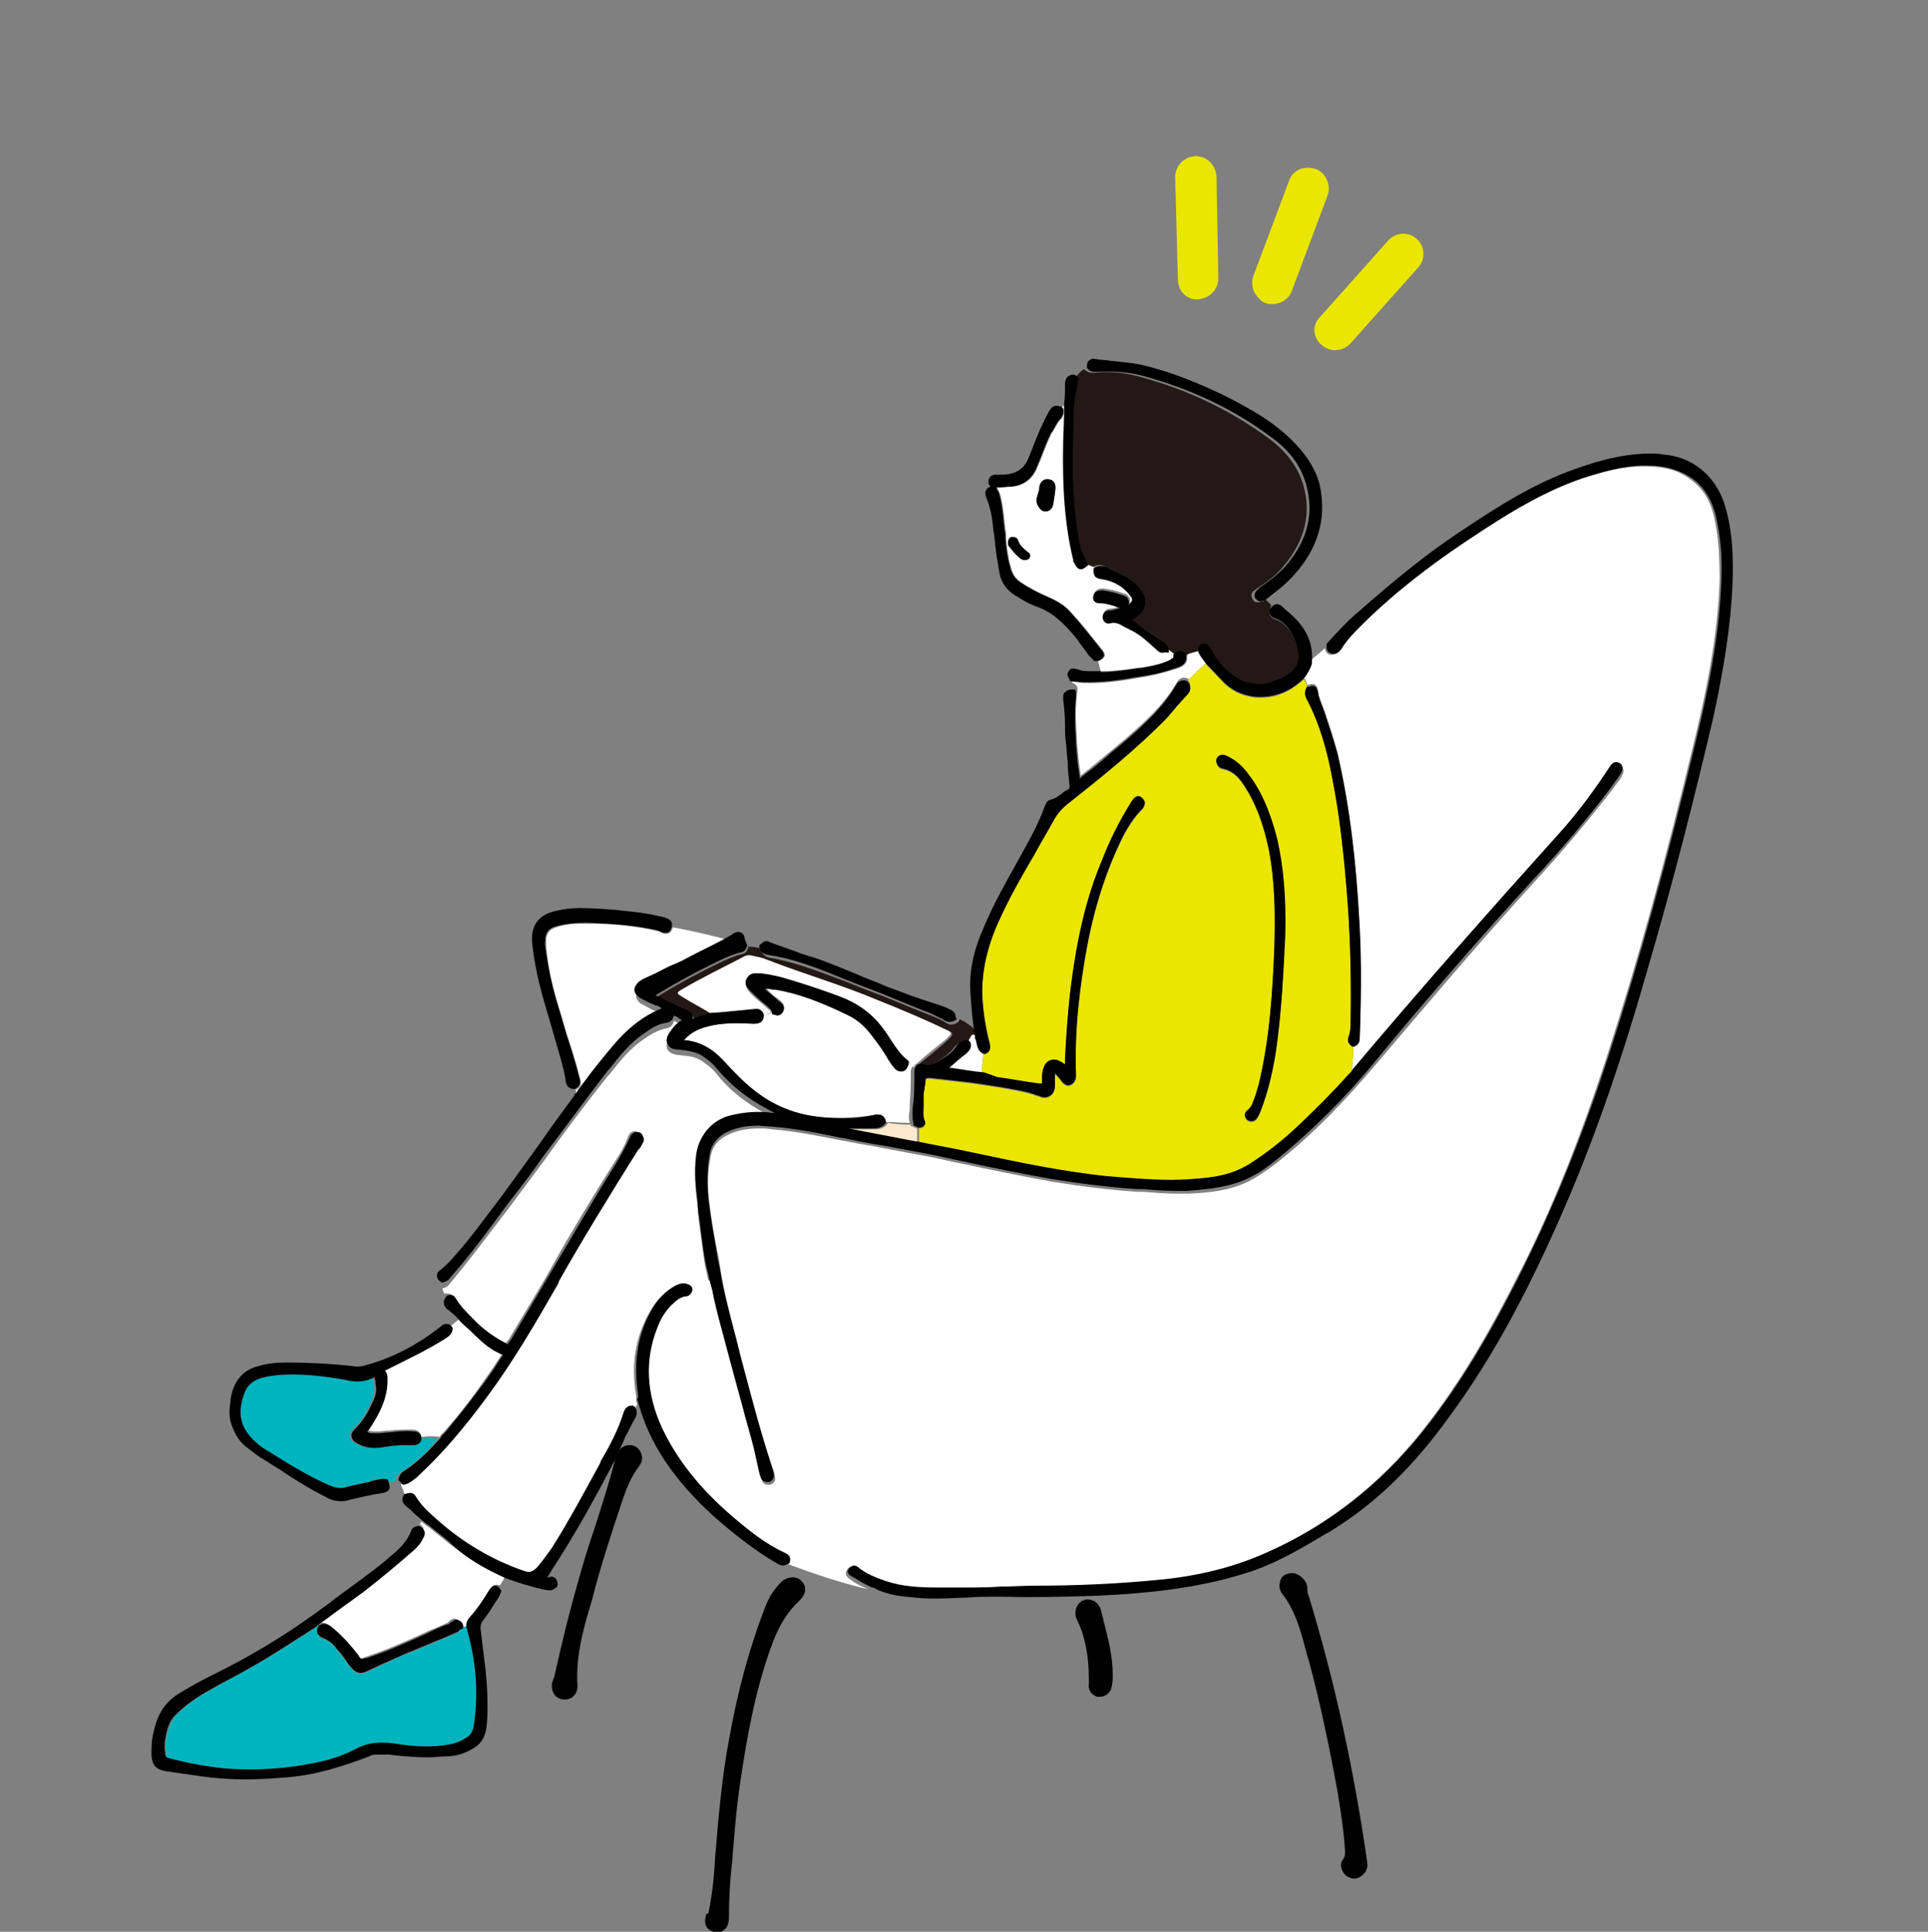 <?xml version="1.0" encoding="utf-8"?>
<!-- Generator: Adobe Illustrator 26.3.1, SVG Export Plug-In . SVG Version: 6.00 Build 0)  -->
<svg version="1.1" id="レイヤー_1" xmlns="http://www.w3.org/2000/svg" xmlns:xlink="http://www.w3.org/1999/xlink" x="0px"
	 y="0px" viewBox="0 0 210 210.4" style="enable-background:new 0 0 210 210.4;" xml:space="preserve">
<rect x="0" y="0" width="210" height="210.4" fill="#808080" stroke="none"/>
<style type="text/css">
	.st0{fill:#FFFFFF;}
	.st1{fill:#231815;}
	.st2{fill:#00B4BF;}
	.st3{fill:#EBE600;}
	.st4{fill:#FDEACC;}
</style>
<g>
	<g>
		<g>
			<path class="st0" d="M99.6,116.1L99.6,116.1c-0.1,0.1-0.1,0.1-0.2,0.1c0,0,0,0,0,0c-0.2-0.1-0.4-0.2-0.5-0.3c0,0,0-0.1,0-0.1
				c0-0.1,0-0.2-0.1-0.2c-0.8-0.7-1.3-1.5-1.9-2.3c-0.3-0.4-0.5-0.9-0.9-1.3c-1.2-1.6-2.8-2.8-4.7-3.4l-1.1-0.4
				c-1.7-0.6-3.5-1.2-5.3-1.7c-0.9-0.2-1.8-0.4-2.5-0.4c-0.1,0-0.1,0-0.2,0c-0.3,0-0.7,0.1-0.9,0.5c-0.3,0.6,0.1,1.1,0.2,1.3
				c0.4,0.5,1,1,1.5,1.4c0.3,0.3,0.6,0.5,0.9,0.8l0.1,0.1c-0.3,0.2-0.6,0.3-0.9,0.4c0,0,0,0,0,0c-0.2-0.4-0.6-0.6-1.1-0.6
				c-1,0.1-2.1,0.2-3.1,0.3l-1.2,0.1c0,0,0,0-0.1,0l-0.2,0c-1.1-0.7-2.3-1.2-3.4-2c-0.5-0.3-0.5-0.4,0-0.7c2.2-1.4,4.5-2.4,6.8-3.6
				c0.3-0.2,0.7-0.2,1-0.1c0.5,0.1,1,0.2,1.5,0.4c4.1,1.6,8.3,2.8,12.3,4.5c2.6,1.1,5.1,2.1,7.6,3.3c0.4,0.2,0.5,0.4,0.1,0.7
				c-0.1,0.1-0.2,0.3-0.4,0.4c-1,0.8-2,1.6-3,2.5c-0.1,0.1-0.2,0.1-0.3,0.2h0C99.7,116.1,99.7,116.1,99.6,116.1z"/>
		</g>
		<g>
			<path class="st0" d="M69.1,153.4c-0.8-0.1-1,0.5-1.1,0.8c-0.6,1.9-1.5,3.6-2.5,5.3l0,0.1c-1.7,3.1-3.4,6.3-5.3,9.3
				c-0.5,0.7-1,1.4-1.6,2.1c-0.5,0.5-0.8,0.6-1.4,0.4c-3.5-1.2-6.7-3.1-9.5-5.6c-0.9-0.8-1.7-1.5-2.3-2.5c-0.2-0.4-0.6-0.5-1.1-0.3
				c0,0,0,0-0.1,0c-0.2-0.4-0.3-0.8-0.5-1.2c0-0.1,0-0.1,0-0.2c0,0,0.1,0,0.1,0c0,0,0,0,0,0c0.6-0.1,1-0.5,1.4-0.8l0.1-0.1
				c2.6-2.4,5-5.2,7.5-8.6c2.9-4,5.4-8.3,7.8-12.4l0.1-0.3c2.7-4.6,5.5-9.3,8.5-14.1c0.1-0.2,0.2-0.3,0.4-0.5l0.1-0.2
				c0.1-0.2,0.4-0.5,0.1-1c-0.1-0.2-0.4-0.4-0.6-0.4c-0.3,0-0.6,0.1-0.8,0.6c-0.4,1.2-1.1,2.2-1.8,3.3c-2.2,3.5-4.4,7.1-6.4,10.7
				c-1.5,2.7-3.2,5.4-4.8,8.1l-0.1,0.1c-0.1,0.1-0.1,0.2-0.2,0.3c-1.4-0.7-2.7-1.6-3.9-2.9c-0.6-0.6-1.2-1.2-1.7-2
				c-0.2-0.4-0.6-0.6-1-0.5c0,0-0.1,0-0.1,0c-0.1-0.2-0.2-0.4-0.2-0.6c0,0,0,0,0,0c0.3,0,0.6-0.2,0.8-0.5c2.1-2.5,4.1-5.2,6.1-7.8
				l0.6-0.8c1.2-1.6,2.3-3.1,3.5-4.7c2.2-3.1,4.6-6.3,7-9.3l0.2-0.2c1.1-1.4,2.2-2.8,3.7-3.8c0.7-0.5,1.5-1,2.5-1.2
				c0.5-0.1,0.7-0.4,0.8-0.8c0.1,0,0.3,0.1,0.4,0.2c0.1,0.1,0.2,0.1,0.3,0.2c0.1,0,0.1,0,0.2,0.1c-0.6,0.4-1,0.9-1.4,1.4
				c-0.4,0.6-0.3,1-0.2,1.2c0.1,0.2,0.4,0.5,1.1,0.6c0.9,0.1,1.9,0.1,2.7,0.7c0.6,0.4,1.1,0.8,1.5,1.3c1.4,1.8,3.3,3.3,5.6,4.5
				c0.3,0.2,0.6,0.3,0.9,0.5c-0.1,0-0.3,0-0.4-0.1c-1.4-0.2-3-0.1-4.6,0.3c-2,0.5-3.5,2.3-3.7,4.5c-0.2,1.7,0,3.4,0.2,5l0,0.4
				c0.3,2.2,0.5,4.1,0.8,5.9c0.1,0.4,0.2,0.8,0.3,1.3c0,0.2,0.1,0.4,0.1,0.5l0,0c-0.7,0.2-1.4,0.4-2.1,0.6c0,0,0,0,0,0
				c0,0,0-0.1-0.1-0.1c-0.5-0.3-1-0.4-1.6,0c-1.1,0.6-2,1.5-2.7,2.8c-1.5,2.7-2,5.6-1.4,9.1c0,0.1,0,0.2,0,0.3l0,0.2
				c0,0.1,0.1,0.2,0.1,0.3c-0.1,0.3-0.2,0.5-0.3,0.8C69.2,153.4,69.2,153.4,69.1,153.4z"/>
		</g>
		<g>
			<path class="st1" d="M105.3,113.6c0-0.1-0.1-0.1-0.2-0.1c-0.5,0-0.9,0.2-1.2,0.6c-0.5,0.7-1.3,1.2-2,1.7
				c-0.4,0.2-0.7,0.4-1.1,0.4c-0.1,0-0.3,0-0.4-0.1c-0.1,0-0.3,0-0.5,0c0,0-0.1,0-0.1,0c0.1-0.1,0.2-0.1,0.3-0.2c1-0.8,2-1.6,3-2.5
				c0.1-0.1,0.2-0.2,0.4-0.4c0.3-0.3,0.3-0.5-0.1-0.7c-2.5-1.2-5-2.3-7.6-3.3c-4-1.7-8.2-2.9-12.3-4.5c-0.5-0.2-1-0.3-1.5-0.4
				c-0.3-0.1-0.7-0.1-1,0.1c-2.3,1.2-4.6,2.3-6.8,3.6c-0.5,0.3-0.5,0.4,0,0.7c1.1,0.7,2.3,1.3,3.4,2l-0.3,0.1
				c-0.4,0.1-0.7,0.2-1.1,0.3c-0.3,0.1-0.5,0.2-0.7,0.3c0.1-0.2,0.1-0.3,0-0.5c-0.1-0.2-0.3-0.4-0.6-0.5c-1-0.4-2-0.9-3-1.4
				l-0.4-0.2c2.3-1.4,4.5-2.6,6.6-3.6l0.2-0.1c0.8-0.4,1.7-0.8,2.6-1c0.4-0.1,0.5-0.4,0.6-0.7c0,0,0-0.1,0-0.1c0.5,0,1,0.1,1.4,0.2
				c0,0,0,0.1,0,0.1c0.1,0.5,0.4,0.8,0.9,0.9c2.9,0.5,5.6,1.6,8.3,2.6c0.5,0.2,1,0.4,1.5,0.6c1,0.4,2.1,0.8,3.1,1.2
				c1.5,0.6,3.1,1.3,4.7,1.9c0.5,0.2,1,0.4,1.5,0.7l0.1,0.1c0.2,0.1,0.4,0.2,0.6,0.2c0.3,0,0.5-0.1,0.8-0.3c0,0,0.1-0.1,0.1-0.2
				c0,0,0,0,0-0.1c0.5,0.2,0.9,0.5,1.3,0.8c0.4,0.3,0.6,0.7,0.4,1.2c0,0-0.1,0.1-0.1,0.1C105.7,113.1,105.5,113.4,105.3,113.6z"/>
		</g>
		<g>
			<path class="st0" d="M85.5,169.1c-2.2-1-4-2.4-5.8-4c-3.6-3.1-6.1-6.2-7.7-9.7c-1.7-3.7-1.9-7.4-0.5-10.9c0.4-1.1,1-2,1.8-2.7
				c0.3-0.3,0.7-0.6,1.2-0.7c0.4-0.1,0.6-0.3,0.7-0.4c0.1-0.1,0.1-0.4,0-0.7c0.7-0.2,1.4-0.4,2.1-0.6l0.4,1.5
				c0.3,1.1,0.5,2.3,0.8,3.4c0.7,3,1.6,6,2.4,8.9c0.4,1.6,0.9,3.2,1.3,4.8c0.2,0.9,0.4,1.8,0.6,2.7c0.1,0.3,0.2,1,0.8,1
				c0.1,0,0.2,0,0.3,0c0.8-0.3,0.5-0.9,0.4-1.3c-1.4-4.1-2.5-8.4-3.6-12.6l-0.5-2c-0.6-2.3-1.3-4.9-1.7-7.4
				c-0.1-0.7-0.2-1.5-0.4-2.2c-0.3-1.6-0.6-3.3-0.8-5c-0.3-1.9-0.2-3.6,0.1-5.2c0.2-1.2,0.9-2,2.1-2.5c0.9-0.4,1.9-0.6,3.2-0.6
				c0.4,0,0.8,0,1.4,0.1c2.5,0.2,5,0.7,7.5,1.2l0.6,0.1c1.4,0.3,2.9,0.5,4.3,0.8c1.6,0.3,3.2,0.6,4.8,0.9c1.1,0.2,2.2,0.5,3.3,0.7
				c3.3,0.7,6.7,1.4,10,2c3.1,0.5,6.2,0.9,9.3,1.1l0.6,0c1.2,0.1,2.4,0.2,3.6,0.2c0.5,0,0.9,0,1.3,0c2.3-0.1,4.8-0.3,7.1-1.6
				c1.2-0.7,2.3-1.5,3.5-2.5c3.3-2.7,6.5-6,9.8-9.9c4.7-5.5,10.8-12.8,17.2-19.8c3.4-3.7,6.2-7.1,8.7-10.3l0.2-0.3
				c0.3-0.4,0.6-0.7,0.8-1.2c0.1-0.2,0.2-0.4,0.1-0.6c0-0.1-0.1-0.3-0.3-0.4c-0.4-0.2-0.7-0.1-1,0.3c-1.7,2.7-3.6,5.2-5.7,7.5
				c-7.2,8.1-14.9,16.7-22.4,25.6c-0.1,0.1-0.2,0.2-0.2,0.3c0.1-0.8,0.1-1.6,0.2-2.3c0-0.1,0-0.2,0-0.3c0-0.1,0-0.2,0-0.3
				c0-0.1,0-0.2,0-0.2c0,0,0,0,0,0c0.7-0.1,0.7-0.7,0.7-1c0.2-5.4,0.1-9.7-0.1-13.8c-0.3-5.1-0.9-11.1-2.3-17.2
				c-0.4-1.5-0.9-3-1.4-4.5c-0.2-0.5-0.4-1.1-0.6-1.6c-0.1-0.2-0.1-0.3-0.1-0.5c-0.1-0.4-0.1-0.9-0.7-0.9c-0.1,0-0.2,0-0.4,0.1
				c0,0,0,0-0.1,0c-0.1-0.3-0.2-0.6-0.4-0.8c0,0,0,0,0,0c0,0,0,0,0,0c0.3-0.4,0.6-0.9,0.7-1.5c0-0.1,0-0.2,0-0.3
				c0.5-0.5,1.1-0.9,1.6-1.4c0.1,0.5,0.4,0.7,0.6,0.7c0.5,0.1,0.8-0.3,1-0.5c0.6-1,1.4-1.8,2.1-2.5c3.7-3.7,8.1-7.1,13.7-10.7
				c3.3-2.1,6.8-4.2,10.7-5.5c1.9-0.6,4.2-1.3,6.6-1.3h0.2c2,0,3.6,0.4,4.9,1.4c1.4,1,2.3,2.4,2.7,4.6c0.4,1.9,0.5,3.9,0.5,6.4
				c-0.2,6.2-1.5,12.4-2.9,18.1c-3,12.5-6,23.3-9.2,33.2c-3,9.3-6.2,17.4-10.1,24.9c-3.6,7.1-6.8,12.2-10.4,16.7
				c-4.5,5.6-10.1,10-16.5,12.9c-3.9,1.8-8,2.8-12.6,3.2c-4.2,0.4-8.5,0.6-13.1,0.6c-1.2,0-2.5,0-3.7,0.1c-1.4,0-2.9,0.1-4.3,0.1
				c-0.4,0-0.8,0-1.2,0c-0.4,0-0.8,0-1.2,0c-2.2,0-4-0.1-5.8-0.7c-1.2-0.4-2.1-0.8-2.9-1.4c-0.2-0.1-0.4-0.3-0.6-0.3
				c-0.1,0-0.4,0.1-0.5,0.3c-0.3,0.4-0.2,0.8,0.3,1.1c0.6,0.5,1.3,0.8,2,1.1c-3-0.7-6-1.7-8.9-2.8c0,0,0,0,0,0
				C86.1,169.5,85.8,169.3,85.5,169.1z"/>
		</g>
		<g>
			<path class="st1" d="M138.3,66.9c0.1,0.3,0.3,0.5,0.7,0.6c1.5,0.5,2.7,2.9,2.4,4.4c-0.1,0.8-0.6,1.4-1.5,1.9
				c-0.9,0.5-1.9,0.8-2.8,0.8c0,0,0,0,0,0c-1.6,0-3-0.8-4.3-2.4c-0.1-0.1-0.1-0.2-0.2-0.3c-0.3-0.4-0.6-0.7-0.7-1.1
				c-0.2-0.5-0.5-0.6-0.7-0.6c0,0,0,0,0,0c-0.4,0-0.6,0.3-0.7,0.5l0,0.1c0,0.1,0,0.1,0,0.2c-0.4,0.1-0.9,0.2-1.3,0.4
				c0,0,0-0.1-0.1-0.1c-0.2-0.1-0.4-0.2-0.6-0.2c-0.3,0-0.6,0.2-0.7,0.4c0,0,0,0,0,0.1c-0.3-0.2-0.5-0.4-0.8-0.6
				c0,0,0.1-0.1,0.1-0.1c0.1-0.5-0.3-0.8-0.5-1c-0.9-0.6-1.8-1.3-2.7-1.9l-0.8-0.6c0.2-0.1,0.4-0.2,0.6-0.4c1-0.8,1.1-1.8,0.4-2.8
				c-0.7-1-1.7-1.5-2.6-2c-0.2-0.1-0.5-0.2-0.7-0.3c-0.1,0-0.3-0.1-0.4-0.2c-0.4-0.2-0.9-0.2-1.3,0c-0.1,0-0.1,0.1-0.2,0.2
				c-0.2-0.1-0.5-0.2-0.7-0.3c0-0.1,0.1-0.1,0-0.2c-0.1-0.2-0.2-0.5-0.3-0.7c-0.2-0.4-0.4-0.8-0.5-1.3c-0.3-1.6-0.5-3.2-0.6-4.7
				c-0.2-2.2-0.2-4.5-0.1-7.5c0-0.3,0-0.5,0-0.8c0-1.5,0.1-3,0.5-4.5c0-0.1,0-0.2,0-0.3c0,0,0-0.1,0-0.1c0-0.1,0-0.1,0-0.2
				c0,0,0,0-0.1-0.1c0.3-0.4,0.6-0.8,1-1c0,0,0,0.1,0.1,0.1c0.3,0.3,0.6,0.3,0.8,0.3c0.1,0,0.2,0,0.2,0c1.7-0.2,3.5,0,5.2,0.5
				c5.1,1.4,9.6,3.6,13.6,6.5c2.2,1.6,3.6,3.5,4.1,5.8c0.7,3-0.2,5.9-2.5,8.5c-0.7,0.8-1.6,1.5-2.7,2.2l-0.1,0.1
				c-0.2,0.1-0.7,0.4-0.4,1c0.2,0.4,0.4,0.4,0.6,0.4c0.2,0,0.3-0.1,0.5-0.1l0.1,0c0,0,0.1,0,0.1-0.1c0,0,0.1,0,0.1-0.1
				c0.3,0.2,0.5,0.4,0.7,0.7c0,0,0,0-0.1,0C138.4,66.3,138.3,66.6,138.3,66.9z"/>
		</g>
		<g>
			<path class="st0" d="M73.9,105.6c-0.8,0.4-1.5,0.8-2.3,1.1l-1.3,0.6c-0.2,0.1-0.3,0.2-0.5,0.3c-0.3,0.2-0.5,0.5-0.5,0.9
				c0,0.3,0.2,0.6,0.5,0.8c0.4,0.2,0.7,0.4,1.1,0.6c0.2,0.1,0.4,0.2,0.7,0.3c0.2,0.1,0.3,0.2,0.5,0.2c0.1,0,0.1,0,0.2,0.1
				c-0.1,0-0.2,0.1-0.2,0.1c-1.7,0.7-3.3,1.9-4.8,3.6c-1.3,1.5-2.4,3-3.6,4.5l-0.6,0.8c-0.1,0.1-0.1,0.2-0.2,0.3
				c0-0.4-0.1-0.7-0.2-1.1c0,0,0,0,0,0c0.5-0.2,0.7-0.6,0.5-1.2c-0.4-1.6-0.9-3.2-1.4-4.7c-0.4-1.2-0.8-2.5-1.1-3.7
				c-0.7-2.2-1-4.1-1.2-5.9c0-0.3,0-0.6,0-1c0.1-0.6,0.4-1,1.1-1.2c1.1-0.4,2.2-0.4,3.2-0.4H64c3,0,5.4,0.3,7.6,0.8
				c0.2,0,0.3,0.1,0.5,0.2c0.2,0.1,0.4,0.1,0.5,0.1c0.4,0,0.6-0.4,0.7-0.7c2.2,0.4,4.3,0.9,6.5,1.5c0.1,0,0.2,0,0.3,0.1
				c-1.5,0.9-3.1,1.7-4.6,2.4C74.8,105.1,74.3,105.4,73.9,105.6z"/>
		</g>
		<g>
			<path class="st2" d="M41.9,161.1c-0.6-0.1-1.1,0-1.6,0.2c-0.2,0.1-0.5,0.1-0.7,0.2c-0.5,0.1-0.9,0.2-1.4,0.3
				c-0.3,0.1-0.5,0.1-0.8,0.2c-0.7,0.1-1.4-0.1-2.1-0.4c-2.2-1-4.3-2.3-6.2-3.5c-0.5-0.3-1-0.7-1.4-1c-1.7-1.5-2.1-3.1-1.3-5.3
				c0.3-0.8,0.9-1.4,1.8-1.7c1.1-0.3,2.2-0.4,3.4-0.4c1.9-0.1,3.8,0.1,5.9,0.6c1.1,0.2,2.1,0.1,3.1-0.3c0,0.2,0.1,0.3,0.1,0.5
				c0,0.1,0,0.1,0,0.2c0.2,0.7,0,1.4-0.3,2c-0.4,1.1-1,2-1.8,2.8c-0.3,0.3-0.6,0.6-0.5,1c0.1,0.4,0.4,0.6,0.8,0.8
				c0.8,0.4,1.6,0.5,2.7,0.3c0.7-0.1,1.4-0.2,2.2-0.2c0.3,0,0.6,0,0.9,0l0.1,0c0.1,0,0.6,0,0.9-0.5c0,0,0-0.1,0-0.2c0,0,0,0,0,0
				c0.7-0.1,1.3-0.1,2,0c-1.4,1.7-2.7,2.8-4.1,3.7c-0.3,0.2-0.5,0.5-0.5,0.8c0,0,0,0.1,0,0.1c-0.4,0.1-0.7,0.1-1.1,0.2
				c0,0,0,0,0-0.1C42.1,161.2,42,161.1,41.9,161.1z"/>
		</g>
		<g>
			<path class="st0" d="M115.9,45.3l0-1.2c-0.1,0.1-0.2,0.2-0.3,0.4c0,0,0,0,0.1,0.1c0.2,0.4,0.1,0.7-0.1,1
				c-0.4,0.4-0.6,0.9-0.9,1.4l-0.1,0.1c-0.5,1-0.9,2.1-1.3,3.1l-0.3,0.7c-0.5,1.3-1.5,2-2.8,2.1c-0.5,0-1,0.1-1.6,0.1
				c0.1,0.2,0.2,0.4,0.3,0.6c0.3,1,0.4,2,0.5,2.9c0,0.3,0.1,0.7,0.1,1c0.1,0.4,0.1,0.7,0.1,1.1c0.1,1,0.2,2,0.5,3
				c0.2,0.8,0.5,1.3,1.1,1.7c0.7,0.5,1.5,0.9,2.3,1.3c1.1,0.5,2.2,0.9,3.1,1.9c1.2,1.3,2.3,2.7,3.4,4.1l0.1,0.1
				c0.2,0.3,0.3,0.5,0.2,0.7c-0.1,0.2-0.3,0.4-0.7,0.5c0,0,0,0,0,0c0.1,0.4,0.2,0.8,0.3,1.1c0,0,0,0,0.1,0l0.1,0
				c1.3,0,2.7-0.2,4-0.4l0.2,0c1.2-0.2,2.3-0.4,3.3-0.9c0,0,0.1,0,0.1-0.1c0.2-0.1,0.3-0.1,0.3-0.3c0,0,0-0.1,0-0.1
				c-0.3-0.2-0.5-0.4-0.8-0.6c0,0,0,0,0,0c-0.2,0.1-0.3,0.2-0.5,0.2c-0.3,0-0.5-0.2-0.7-0.4c-0.8-0.7-1.7-1.6-2.8-2.1
				c-0.2-0.1-0.4-0.2-0.6-0.3c-0.5-0.3-1-0.6-1.6-0.4c-0.4,0.1-0.8-0.2-0.8-0.7c0-0.4,0.3-0.7,0.7-0.7c0.4,0,0.9-0.2,1.3-0.3
				c-0.1,0-0.1,0-0.2,0c-0.8-0.3-1.5-0.5-2.2-0.5c-0.2,0-0.4-0.1-0.5-0.2c-0.1-0.1-0.2-0.4-0.1-0.6c0-0.2,0.2-0.6,0.9-0.6l0,0
				c0,0,0,0,0.1,0l0.6,0.1c0.6,0.1,1.2,0.3,1.8,0.5c0.2,0.1,0.3,0.2,0.4,0.4c0.1,0.2,0.1,0.4,0,0.6c0,0,0,0.1-0.1,0.1
				c0,0,0.1-0.1,0.1-0.1c0.2-0.2,0.4-0.3,0.4-0.5c0-0.2,0-0.3-0.2-0.5c-0.7-1-1.8-1.6-3-1.8c-0.8-0.1-1-0.3-1-1.1c0,0,0,0,0,0
				c-0.2-0.1-0.5-0.2-0.7-0.3c0,0,0,0.1,0,0.1c-0.2,0.2-0.5,0.4-0.7,0.4c-0.3,0-0.5-0.2-0.7-0.7c0-0.1,0-0.1-0.1-0.2l0-0.1
				c-0.9-3.7-1.2-7.7-1.1-12.7C115.8,47.3,115.9,46.3,115.9,45.3z M112.2,60.4c0,0.1,0,0.3-0.2,0.4c-0.1,0.2-0.3,0.2-0.4,0.2
				c-0.2,0-0.4-0.1-0.5-0.2c-0.4-0.3-0.8-0.8-1.2-1.3c-0.1-0.1-0.1-0.2-0.1-0.3c0,0,0-0.1,0-0.1c0-0.4,0.2-0.6,0.4-0.6
				c0.1,0,0.1,0,0.2,0c0.1,0,0.4,0,0.5,0.4c0.2,0.5,0.5,0.8,0.9,1.1l0.1,0.1C112,60.1,112.2,60.2,112.2,60.4z M115,53.3l-0.1,0.5
				c-0.1,0.4-0.1,0.8-0.2,1.2c-0.1,0.4-0.3,0.6-0.7,0.7c-0.1,0-0.1,0-0.1,0c-0.3,0-0.5-0.1-0.7-0.4c-0.3-0.4-0.4-0.8-0.2-1.3
				c0-0.1,0.1-0.3,0.1-0.4c0.1-0.2,0.1-0.4,0.1-0.5c0-0.2,0.2-1,1-0.9C115,52.2,115,53,115,53.3z"/>
		</g>
		<g>
			<polygon class="st0" points="117.7,61.6 117.7,61.6 117.7,61.6 			"/>
		</g>
		<g>
			<path class="st0" d="M54,172.6c-0.3,0-0.5,0.3-0.7,0.6c-0.5,1-1.2,1.9-2,2.8c-0.2,0.3-0.5,0.6-0.4,1.1c0,0-0.1,0-0.1,0
				c-0.2,0.1-0.4,0.1-0.6,0.2c0.1-0.2,0.1-0.5-0.2-0.8c-0.1-0.1-0.3-0.2-0.5-0.2c-0.3,0-0.5,0.2-0.6,0.3c-0.1,0.1-0.2,0.2-0.3,0.2
				c-0.8,0.4-1.7,0.7-2.5,1.1c-2,0.9-4,1.8-6.1,2.5l-0.3,0.1c-0.2,0.1-0.4,0.1-0.5,0.1c0,0-0.2-0.2-0.3-0.3
				c-0.1-0.1-0.1-0.2-0.2-0.3c-1-1.2-1.9-2.2-2.9-3c-0.4-0.3-0.8-0.4-1.2-0.1c0,0,0,0,0,0c0,0-0.1-0.1-0.2-0.1
				c0.5-0.4,1-0.7,1.5-1.1c1.2-0.9,2.5-1.8,3.7-2.7c1.8-1.4,3.6-2.9,5.2-4.3c0.6-0.5,1-1,1.2-1.5c0.1-0.3,0.2-0.6,0.1-0.8
				c-0.1-0.2-0.2-0.3-0.4-0.4c0.1-0.1,0.1-0.2,0.2-0.3c0.3,0.3,0.6,0.5,0.9,0.7c0.7,0.6,1.4,1.1,2.1,1.7c1.7,1.3,3.7,2.5,6.1,3.5
				c0,0,0,0,0,0c-0.1,0.4-0.3,0.7-0.5,1C54.5,172.7,54.3,172.6,54,172.6z"/>
		</g>
		<g>
			<path class="st0" d="M51.1,144.8c0.8,0.8,1.6,1.5,2.6,2.2c0.1,0,0.1,0.1,0.2,0.1c0.2,0.2,0.5,0.3,0.8,0.4
				c-0.2,0.2-0.3,0.5-0.5,0.7c-0.5,0.8-1,1.5-1.5,2.2c-1.3,1.9-2.8,3.8-4.3,5.5c-0.1,0.1-0.2,0.2-0.3,0.3l-0.1,0.1
				c0,0.1-0.1,0.1-0.1,0.2c-0.7-0.1-1.3-0.1-2,0c-0.1-0.7-0.7-0.8-0.9-0.8c-0.9,0-1.7,0-2.5,0.1c-0.4,0-0.9,0.1-1.3,0.1
				c-0.1,0-0.1,0-0.2,0c-0.1,0-0.1,0-0.2,0l-0.1,0c-0.3,0-0.6-0.1-0.7-0.2c0,0,0.1-0.1,0.2-0.2c0.1-0.1,0.2-0.2,0.2-0.3
				c0.9-1.4,1.7-2.8,1.8-4.7c0-0.2,0-0.4,0-0.6c0-0.2-0.1-0.5-0.3-0.8c0.1-0.1,0.3-0.1,0.4-0.2c2.3-1,4.3-2.1,6.2-3.3
				c0.3-0.2,0.8-0.5,0.6-1.1c0,0,0-0.1,0-0.1c0.3-0.2,0.6-0.5,0.9-0.7c0,0,0,0,0,0C50.4,144.2,50.7,144.5,51.1,144.8z"/>
		</g>
		<g>
			<path class="st0" d="M118.7,74.4c1.9,0,3.8-0.3,5.5-0.6c1.4-0.2,2.8-0.6,4.1-1c0.8-0.3,1.1-0.7,1-1.4c0,0,0,0,0-0.1
				c0.4-0.2,0.9-0.3,1.3-0.4c0,0,0,0,0,0c0.1,0.3,0.3,0.6,0.5,0.9c0.1,0.1,0.2,0.3,0.3,0.4c0,0,0,0,0,0c-0.7,0.6-1.3,1.2-1.9,1.8
				c0,0-0.1,0-0.1-0.1c-0.1,0-0.3-0.1-0.4-0.1c-0.2,0-0.6,0.1-0.8,0.5c-1.5,2.6-3.8,4.6-6,6.5c-0.4,0.3-0.7,0.6-1.1,0.9
				c-0.8,0.7-1.6,1.3-2.4,2c-0.3,0.2-0.6,0.5-0.9,0.7c0,0-0.1,0.1-0.1,0.1c0-0.1,0-0.1,0-0.2c-0.2-1.2-0.3-2.4-0.4-3.5l0-0.3
				c-0.1-1.6-0.2-3.2,0-4.8c0-0.1,0-0.1,0-0.2c0.1-0.3,0.2-0.8-0.4-1.1c0,0-0.1,0-0.1,0c0-0.1,0-0.2,0.1-0.3c0,0,0,0,0,0
				C117.4,74.4,118,74.4,118.7,74.4z"/>
		</g>
		<g>
			<path class="st0" d="M106.3,113c0,0.2,0.1,0.3,0.1,0.5c0,0.3,0.1,0.9,0.8,1c0,0,0,0,0,0c-0.2,0.8-0.2,1.7-0.3,2.5
				c-1.2-0.1-2.4-0.3-3.6-0.5l-0.2,0c0.6-0.6,1.1-1.1,1.8-1.5c0.3-0.2,0.7-0.6,0.5-1.3c0,0,0-0.1-0.1-0.1c0.2-0.2,0.3-0.5,0.5-0.8
				c0,0,0.1-0.1,0.1-0.1c0.1,0,0.2,0,0.3,0c0,0,0,0,0,0L106.3,113z"/>
		</g>
		<g>
			<path class="st3" d="M147.1,117.2C147.1,117.2,147.1,117.1,147.1,117.2c0.2-0.9,0.2-1.6,0.3-2.4c0-0.1,0-0.2,0-0.3
				c0-0.1,0-0.2,0-0.3c0-0.1,0-0.2,0-0.2c0,0,0,0,0,0c0,0-0.1,0-0.1,0c-0.4-0.3-0.6-0.6-0.4-1.1c0.1-0.3,0.2-0.7,0.2-1.2
				c0.1-4.4,0-8.9-0.3-13.2c-0.4-5.4-0.9-9.8-1.7-13.8c-0.5-2.7-1.3-5.8-2.8-8.6c-0.2-0.4-0.2-0.8,0-1.2c0-0.1,0.1-0.1,0.1-0.1
				c-0.1-0.3-0.2-0.6-0.4-0.8c-1.4,1.3-2.9,2-4.7,2c-0.4,0-0.7,0-1.1-0.1c-1.1-0.2-2.1-0.7-2.9-1.5l-2-2.1c0,0,0,0,0,0
				c-0.7,0.6-1.3,1.2-1.9,1.8c0,0,0,0,0.1,0.1c0.3,0.6,0.1,1-0.2,1.3c-0.4,0.4-0.7,0.8-1.1,1.2c-0.3,0.4-0.7,0.8-1,1.2
				c-3.4,3.5-7.3,6.6-10.7,9.3c-0.8,0.6-1.3,1.2-1.7,1.9c-0.7,1.3-1.5,2.6-2.2,3.9c-1.3,2.2-2.6,4.5-3.7,6.9c-1.4,3-2,5.8-1.9,8.5
				c0.1,1.9,0.4,3.6,0.8,5.1c0.2,0.7-0.2,1-0.5,1.1c0,0-0.1,0-0.1,0c0,0,0,0,0,0c-0.2,0.8-0.2,1.7-0.3,2.5c0,0,0,0,0,0l1.7,0.3
				c1.5,0.2,3,0.5,4.6,0.7c0.1,0,0.1,0,0.2,0c0,0,0,0,0.1,0c0,0,0-0.1,0-0.2l0-0.2c0-0.5,0-0.9,0.2-1.4c0.3-0.8,1.1-1,1.8-0.6
				c0.2,0.1,0.3,0.2,0.5,0.3c0-0.2,0-0.3,0-0.5c0.2-4.1,0.5-7.4,1-10.5c0.7-4.5,1.7-8.1,3.1-11.4c0.7-1.8,1.8-4.1,3.2-6.3
				c0.1-0.1,0.3-0.5,0.7-0.5c0.1,0,0.3,0.1,0.4,0.2c0.2,0.2,0.3,0.4,0.3,0.5c0,0.2-0.1,0.5-0.3,0.7c-0.9,0.9-1.5,1.9-2,2.8
				c-1.9,3.8-3.2,7.9-4,12.2c-0.7,3.8-1.4,8.8-1.2,14c0,0.5-0.2,0.8-0.5,1c-0.1,0-0.2,0.1-0.3,0.1c-0.2,0-0.5-0.1-0.8-0.5
				c-0.2-0.3-0.4-0.5-0.6-0.7c0,0-0.1-0.1-0.1-0.1c0,0,0,0,0,0c0,0,0,0.1,0,0.2c0,0.2,0,0.5,0,0.7l0,0.4c0,1.1-0.8,1.3-1.1,1.3
				c-0.1,0-0.3,0-0.5-0.1c-0.2-0.1-0.4-0.1-0.6-0.2c-0.2-0.1-0.4-0.1-0.6-0.2c-2.1-0.5-4.3-0.8-6.3-1.1l-0.9-0.1
				c-0.9-0.1-1.8-0.2-2.6-0.3c-0.3,0-0.7-0.1-1-0.1c-0.1,0-0.1,0-0.2,0c-0.2,0-0.3,0-0.3,0.4c0,0.3-0.1,0.5-0.1,0.8
				c-0.1,0.3-0.1,0.7-0.1,1c0,0.2,0,0.5,0,0.7c0,0.6-0.1,1.2,0.1,1.7c0.1,0.2,0.1,0.4,0,0.5c-0.1,0.2-0.3,0.3-0.6,0.3c0,0,0,0,0,0
				l0,0c0,0.5,0,1,0,1.5l0.1,0c0.5,0.1,1,0.2,1.5,0.3c1,0.2,2.1,0.4,3.1,0.6l1.9,0.4c4.7,1,9.5,2,14.3,2.5c2.5,0.2,4.8,0.4,7,0.4
				c1.2,0,2.4-0.1,3.5-0.2c2.1-0.2,3.7-0.7,5.1-1.6c1.7-1.1,3.4-2.4,5.2-4.1c2-1.9,3.8-3.7,5.4-5.5L147.1,117.2z M139.9,101.9
				c-0.1,4-0.3,8.3-0.9,12.5c-0.3,2-0.8,4.4-1.7,6.7c-0.1,0.3-0.3,0.7-0.5,0.9c-0.2,0.2-0.4,0.2-0.5,0.2c-0.1,0-0.3,0-0.5-0.2
				c-0.2-0.2-0.2-0.4-0.2-0.5c0-0.2,0.1-0.4,0.3-0.5c0.2-0.2,0.4-0.4,0.5-0.7c0.3-0.7,0.5-1.4,0.7-2.1c1.2-5,1.5-10,1.7-14.8
				c0.1-3.5,0.1-7.2-0.6-10.8c-0.6-2.9-1.5-5.2-2.7-7c-0.7-1.1-1.4-1.6-2.3-1.8c-0.2,0-0.6-0.2-0.7-0.7c-0.1-0.3,0.1-0.6,0.3-0.7
				c0.1-0.1,0.3-0.1,0.4-0.1c0.2,0,0.4,0.1,0.6,0.2c0.8,0.4,1.5,1,2.1,1.8c1.4,1.8,2.4,4,3.2,7.1C139.7,94.3,140,97.7,139.9,101.9z"
				/>
		</g>
		<g>
			<path class="st2" d="M34.7,177.2c-0.1,0.3-0.2,0.5-0.1,0.8c0.1,0.2,0.3,0.4,0.6,0.5c0.6,0.2,1.1,0.6,1.5,1.2
				c0.4,0.5,0.9,1.1,1.3,1.7c0.4,0.5,0.7,0.9,1.3,0.9c0.3,0,0.5-0.1,0.9-0.3c0.5-0.2,1-0.5,1.5-0.7c0.9-0.4,1.8-0.9,2.7-1.2
				c1.3-0.5,2.6-1.1,3.9-1.6l1.6-0.7c0,0,0.1-0.1,0.1-0.1c0.1-0.1,0.1-0.2,0.2-0.3c0.2-0.1,0.4-0.2,0.6-0.2c0,0,0.1,0,0.1,0
				c0,0,0,0,0,0l0,0.1c0,0.1,0,0.2,0.1,0.3c0.9,3.2,1.1,6.4,0.8,9.6c-0.1,1-0.2,1.7-1,2.1c-0.5,0.2-1.1,0.5-1.8,0.7
				c-1.7,0.3-3.4,0.3-5.9-0.1c-0.6-0.1-1.1-0.1-1.5-0.1c-1,0-1.8,0.2-2.6,0.6c-1.1,0.6-2.2,1-3.3,1.3c-3.6,0.9-7.3,1.2-11.2,0.9
				c-1.9-0.2-3.9-0.5-6-1.1c-0.3-0.1-0.4-0.2-0.4-0.5c-0.1-0.5-0.1-1.1,0-1.6c0.2-1.2,0.6-2.1,1.2-2.7c0.9-0.9,2-1.7,3.2-2.4
				c0.6-0.3,1.2-0.7,1.8-1c1.9-1.1,3.9-2.1,5.8-3.3l4.4-2.8c0,0,0.1-0.1,0.1-0.1C34.6,177,34.7,177,34.7,177.2
				C34.7,177.1,34.7,177.1,34.7,177.2z"/>
		</g>
		<g>
			<path class="st4" d="M99.2,122.5C99.2,122.5,99.2,122.5,99.2,122.5c0,0.2,0.1,0.2,0.2,0.2l0.4,0.2c0,0,0.1,0,0.1,0
				c0,0.5,0,1,0,1.5l-7.3-1.4h0.3c0.7,0,1.3,0,2,0l0.2,0c0.5,0,1,0,1.5-0.5c0-0.1,0.1-0.1,0.1-0.2C97.4,122.4,98.3,122.5,99.2,122.5
				z"/>
		</g>
		<g>
			<path class="st0" d="M84.1,110.2C84.2,110.2,84.2,110.2,84.1,110.2c0.2,0.1,0.4,0.2,0.6,0.2c0.2,0,0.4-0.1,0.6-0.4
				c0.3-0.6-0.2-0.9-0.4-1.1c-0.6-0.4-1.1-0.9-1.6-1.4c0.3,0,0.6,0.1,0.9,0.1l0.3,0c2.4,0.4,4.8,1.2,7.7,2.7c1.1,0.6,2,1.3,2.6,2.1
				c0.8,1,1.4,2,2,2.9c0.2,0.3,0.4,0.6,0.6,0.8c0.3,0.3,0.5,0.4,0.7,0.4c0.1,0,0.2,0,0.2,0c0.2-0.1,0.5-0.2,0.6-0.7
				c0.2,0.1,0.4,0.2,0.5,0.3c-0.1,0.2-0.2,0.4-0.2,0.6c0,1.1,0,2.2-0.1,3.3c0,0.5,0,0.9-0.1,1.4l0,0.1c0,0.3,0,0.5,0.1,0.8
				c-0.9,0-1.8-0.1-2.7-0.1c0,0,0,0,0,0c0-0.8-0.5-0.8-0.8-0.8c-0.1,0-0.2,0-0.3,0c-1.7,0.3-3.5,0.4-5.6,0.3c-2.6-0.2-4.9-1-6.9-2.4
				c-1.6-1.1-2.9-2.5-4.1-3.8c-1.2-1.3-2.5-2-4-2.2l-0.3,0c0.6-0.8,1.4-1.3,2.6-1.5c1.5-0.4,3-0.4,5-0.3c0.6,0,1-0.2,1.1-0.8
				c0-0.1,0-0.1,0-0.2C83.5,110.5,83.9,110.4,84.1,110.2L84.1,110.2z"/>
		</g>
		<g>
			<path d="M92.5,170.8c0.2-0.2,0.4-0.3,0.5-0.3c0.2,0,0.4,0.1,0.6,0.3c0.8,0.6,1.7,1,2.9,1.4c1.8,0.6,3.6,0.7,5.8,0.7
				c0.4,0,0.8,0,1.2,0c0.4,0,0.8,0,1.2,0c1.4,0,2.9,0,4.3-0.1c1.2,0,2.5-0.1,3.7-0.1c4.6,0,8.9-0.2,13.1-0.6
				c4.6-0.4,8.7-1.4,12.6-3.2c6.4-2.9,11.9-7.2,16.5-12.9c3.6-4.5,6.8-9.6,10.4-16.7c3.8-7.5,7.1-15.6,10.1-24.9
				c3.2-9.9,6.2-20.8,9.2-33.2c1.4-5.7,2.7-11.9,2.9-18.1c0.1-2.5-0.1-4.5-0.5-6.4c-0.4-2.1-1.3-3.6-2.7-4.6
				c-1.3-0.9-2.9-1.4-4.9-1.4h-0.2c-2.4,0-4.7,0.7-6.6,1.3c-3.9,1.3-7.5,3.4-10.7,5.5c-5.6,3.6-10,7-13.7,10.7
				c-0.7,0.7-1.5,1.5-2.1,2.5c-0.2,0.2-0.4,0.6-1,0.5c-0.3-0.1-0.6-0.2-0.6-0.7c0-0.1,0-0.2,0-0.3c0-0.1,0-0.1,0.1-0.2
				c1.2-1.3,2.3-2.5,3.4-3.4c4.2-3.7,7.7-6.5,11.2-8.8c3.6-2.4,7.3-4.8,11.5-6.4c2.4-0.9,5.6-2,9.1-2c0.4,0,0.9,0,1.3,0.1
				c3.2,0.2,5.7,2.3,6.7,5.3c1,3.1,1,6.3,0.9,9c-0.2,4.3-0.9,8.9-2.1,14.4c-2,8.5-4.3,17.7-7.3,27.9c-3.2,11.2-6.5,20.3-10.3,28.6
				c-3.6,7.9-7.1,14.1-11,19.4c-4.2,5.9-8.5,9.9-13.3,12.8l-0.2,0.1c-2.7,1.6-5.5,3.3-8.7,4.3c-4.7,1.5-9.8,2.2-16.4,2.5
				c-3.2,0.1-6.7,0.2-10.1,0.1h-0.1c-0.1,0-0.3,0-0.4,0c-0.2,0-0.3,0-0.5,0c-1,0-2,0-2.9,0.1c-1,0-2.1,0.1-3.2,0.1
				c-0.9,0-1.7,0-2.5-0.1c-1.1-0.1-2.6-0.2-4-0.8l-0.4-0.2c-0.1-0.1-0.2-0.1-0.3-0.1c-0.7-0.3-1.4-0.7-2-1.1
				C92.3,171.5,92.2,171.2,92.5,170.8z"/>
		</g>
		<g>
			<path d="M16.7,188.8c0.4-2.1,1.3-3.4,2.7-4.3c1-0.6,2.2-1.3,3.4-1.9c4.1-2,8-4.3,11.7-7c0.7-0.5,1.4-1,2-1.5
				c1.9-1.4,3.9-2.8,5.7-4.3l0.2-0.2c1-0.8,1.9-1.6,2.4-2.9c0.1-0.3,0.3-0.4,0.7-0.5c0,0,0.1,0,0.1,0c0.1,0,0.1,0,0.2,0.1
				c0.2,0.1,0.3,0.2,0.4,0.4c0.1,0.2,0.1,0.5-0.1,0.8c-0.2,0.5-0.6,1-1.2,1.5c-1.6,1.4-3.4,2.9-5.2,4.3c-1.2,0.9-2.5,1.8-3.7,2.7
				c-0.5,0.4-1,0.7-1.5,1.1c0,0-0.1,0.1-0.1,0.1l-4.4,2.8c-1.9,1.2-3.9,2.3-5.8,3.3c-0.6,0.3-1.2,0.7-1.8,1
				c-1.2,0.7-2.3,1.5-3.2,2.4c-0.7,0.6-1,1.5-1.2,2.7c-0.1,0.5-0.1,1.1,0,1.6c0,0.3,0.1,0.4,0.4,0.5c2,0.5,4,0.9,6,1.1
				c3.8,0.3,7.6,0,11.2-0.9c1.1-0.3,2.2-0.7,3.3-1.3c0.8-0.4,1.6-0.6,2.6-0.6c0.4,0,0.9,0,1.5,0.1c2.5,0.4,4.2,0.4,5.9,0.1
				c0.7-0.1,1.4-0.4,1.8-0.7c0.8-0.4,0.9-1.1,1-2.1c0.4-3.2,0.1-6.4-0.8-9.6c0-0.1,0-0.2-0.1-0.3l0-0.1c0,0,0,0,0,0
				c-0.1-0.5,0.2-0.9,0.4-1.1c0.8-0.9,1.4-1.8,2-2.8c0.2-0.3,0.4-0.6,0.7-0.6c0.3,0,0.5,0.2,0.6,0.4c0,0,0,0,0,0
				c0.1,0.1,0.1,0.2,0.1,0.2c-0.1,0.3-0.2,0.5-0.3,0.7c-0.2,0.3-0.4,0.6-0.6,0.9c-0.3,0.5-0.7,1.1-1.1,1.6c-0.3,0.4-0.3,0.8-0.2,1.3
				l0,0.1c0.3,2.5,0.7,5.1,0.7,7.7c0,0.8,0,1.6-0.1,2.4c-0.1,1.1-0.6,2-1.6,2.5c-0.8,0.5-1.8,0.8-3,0.8c-0.5,0-1.1,0.1-1.7,0.1
				c-1.2,0-2.4-0.1-3.5-0.2l-0.8-0.1c-0.1,0-0.3,0-0.4,0c-0.3,0-0.5,0-0.8,0c-0.4,0-0.7,0-1,0.2c-2.9,1.1-6,2.1-9.3,2.3
				c-1.3,0.1-2.7,0.2-4.2,0.2c-1.4,0-2.6-0.1-3.7-0.2l-0.8-0.1c-1.4-0.2-2.8-0.4-4.2-0.6c-1-0.2-1.4-0.6-1.5-1.7
				C16.5,190.3,16.5,189.5,16.7,188.8z"/>
		</g>
		<g>
			<path d="M77.2,208.2c0.4-2,0.6-4,0.7-6c0.4-4.9,0.8-9,1.5-12.7c0.9-5.1,2.2-10,4-14.6c0.4-1,0.9-1.8,1.7-2.6
				c0.6-0.6,1.7-0.7,2.2-0.1c0.3,0.3,0.4,0.6,0.4,0.9c0,0.4-0.2,0.8-0.6,1.2c-1.3,1.2-2.2,2.7-2.9,4.5c-2,5.3-2.9,10.8-3.6,15.5
				c-0.3,2-0.5,4.1-0.7,6.6c-0.1,0.8-0.1,1.5-0.2,2.3c-0.2,1.8-0.3,3.7-0.3,5.5c0,0.3,0,0.7-0.2,1.1c-0.2,0.4-0.7,0.7-1.1,0.7
				c-0.1,0-0.2,0-0.4-0.1c-0.6-0.2-0.9-0.6-0.9-1.2c0-0.3,0.1-0.5,0.1-0.7C77.2,208.4,77.2,208.3,77.2,208.2z"/>
		</g>
		<g>
			<path d="M140.3,171.4c0.5-0.2,1.1,0,1.6,0.5c0.3,0.3,0.5,0.7,0.5,1.1c0,0,0,0,0,0.1c0,0.2,0,0.4,0.1,0.6c0,0.1,0.1,0.2,0.1,0.3
				c2.8,9.2,4.9,18.9,6.3,28.7c0.1,0.5,0,0.9-0.2,1.2c-0.3,0.4-0.7,0.7-1.2,0.7c-0.3,0-0.5-0.1-0.7-0.2c-0.4-0.2-0.6-0.6-0.7-1
				c-0.1-0.3,0-0.7,0.2-0.9c0.2-0.3,0.2-0.5,0.2-0.9c-0.1-1.9-0.4-3.9-0.8-6.4c-0.9-4.9-1.9-9.7-3.1-14.2c-0.1-0.3-0.2-0.6-0.3-1
				c-0.6-2.3-1.2-4.6-2.7-6.5c-0.2-0.3-0.3-0.7-0.2-1.1C139.5,171.8,139.8,171.5,140.3,171.4z"/>
		</g>
		<g>
			<path d="M48.5,145.8c-1.9,1.2-4,2.2-6.2,3.3c-0.1,0.1-0.3,0.1-0.4,0.2c0.3,0.3,0.3,0.7,0.3,0.8c0,0.2,0,0.4,0,0.6
				c-0.1,1.8-0.9,3.3-1.8,4.7c-0.1,0.1-0.1,0.2-0.2,0.3c-0.1,0.1-0.2,0.2-0.2,0.2c0.1,0.2,0.5,0.2,0.7,0.2l0.1,0c0.1,0,0.1,0,0.2,0
				c0.1,0,0.1,0,0.2,0c0.4,0,0.9-0.1,1.3-0.1c0.8-0.1,1.7-0.2,2.5-0.1c0.2,0,0.9,0,0.9,0.8c0,0,0,0,0,0c0,0.1,0,0.1,0,0.2
				c-0.3,0.5-0.7,0.5-0.9,0.5l-0.1,0c-0.3,0-0.6,0-0.9,0c-0.8,0-1.5,0.1-2.2,0.2c-1.1,0.2-1.9,0.1-2.7-0.3c-0.4-0.2-0.7-0.4-0.8-0.8
				c-0.1-0.4,0.2-0.7,0.5-1c0.8-0.8,1.3-1.7,1.8-2.8c0.3-0.6,0.5-1.3,0.3-2c0-0.1,0-0.1,0-0.2c0-0.1-0.1-0.3-0.1-0.5
				c-1,0.5-2,0.6-3.1,0.3c-2.2-0.4-4.1-0.6-5.9-0.6c-1.2,0-2.3,0.1-3.4,0.4c-0.9,0.3-1.5,0.8-1.8,1.7c-0.8,2.2-0.4,3.8,1.3,5.3
				c0.4,0.4,0.9,0.7,1.4,1c1.9,1.2,4,2.5,6.2,3.5c0.6,0.3,1.4,0.6,2.1,0.4c0.3-0.1,0.5-0.1,0.8-0.2c0.5-0.1,0.9-0.2,1.4-0.3
				c0.2,0,0.5-0.1,0.7-0.2c0.5-0.1,1.1-0.3,1.6-0.2c0.1,0,0.2,0.1,0.2,0.2c0,0,0,0,0,0.1c0.1,0.2,0.2,0.5,0.1,0.8
				c-0.2,0.3-0.6,0.4-0.7,0.4c-1.3,0.2-2.6,0.5-3.8,0.8c-0.3,0.1-0.5,0.1-0.8,0.1c-0.5,0-1-0.1-1.5-0.4c-1.8-0.9-3.6-2-5.2-3.1
				c-0.7-0.4-1.4-0.9-2.1-1.3c-0.3-0.2-0.6-0.4-0.8-0.6c-0.1-0.1-0.3-0.2-0.4-0.3c-0.9-0.6-1.5-1.5-1.9-2.7
				c-0.3-0.8-0.2-1.7-0.1-2.5c0.2-2,1.3-3.4,3-3.8c1-0.3,2-0.4,3-0.4l0.2,0c2,0,4.6,0.1,7.2,0.4c0.5,0.1,1,0,1.3-0.1
				c3-0.8,5.8-2.3,8.3-4.3c0.2-0.2,0.4-0.2,0.6-0.2c0.2,0,0.4,0.1,0.6,0.4c0,0,0,0,0,0c0,0,0,0.1,0,0.1
				C49.3,145.3,48.8,145.6,48.5,145.8z"/>
		</g>
		<g>
			<path d="M117.2,75.8c0,0.1,0,0.1,0,0.2c-0.2,1.6-0.1,3.2,0,4.8l0,0.3c0.1,1.2,0.2,2.4,0.4,3.5c0,0,0,0.1,0,0.2
				c0,0,0.1-0.1,0.1-0.1c0.3-0.2,0.6-0.5,0.9-0.7c0.8-0.6,1.6-1.3,2.4-2c0.4-0.3,0.7-0.6,1.1-0.9c2.2-1.9,4.5-3.9,6-6.5
				c0.2-0.4,0.6-0.5,0.8-0.5c0.1,0,0.3,0,0.4,0.1c0,0,0.1,0,0.1,0.1c0,0,0,0,0.1,0.1c0.3,0.6,0.1,1-0.2,1.3
				c-0.4,0.4-0.7,0.8-1.1,1.2c-0.3,0.4-0.7,0.8-1,1.2c-3.4,3.5-7.3,6.6-10.7,9.3c-0.8,0.6-1.3,1.2-1.7,1.9c-0.7,1.3-1.5,2.6-2.2,3.9
				c-1.3,2.2-2.6,4.5-3.7,6.9c-1.4,3-2,5.8-1.9,8.5c0.1,1.9,0.4,3.6,0.8,5.1c0.2,0.7-0.2,1-0.5,1.1c0,0-0.1,0-0.1,0c0,0,0,0,0,0
				c0,0,0,0,0,0c-0.6-0.2-0.7-0.7-0.8-1c0-0.2-0.1-0.3-0.1-0.5l-0.1-0.2c0,0,0,0,0,0c0,0,0,0,0,0l0-0.1c0,0,0-0.1,0-0.1
				c-0.3-1.8-0.4-3.3-0.5-4.8c-0.2-2.7,0.6-5.2,1.5-7.2c1-2.4,2.3-4.7,3.7-7.2c1.1-2,2.2-3.9,2.9-5.9c0.1-0.2,0.2-0.6,0.6-0.7
				c0.5-0.1,0.9-0.4,1.3-0.7c0.2-0.2,0.4-0.3,0.6-0.4c0.2-0.1,0.2-0.2,0.2-0.4c-0.1-0.9-0.2-1.8-0.2-2.6c-0.1-0.7-0.1-1.4-0.2-2.1
				c-0.1-0.7-0.1-1.4-0.1-2.1c0-0.9-0.1-1.8-0.2-2.7c0-0.3,0-0.6,0.2-0.7c0.2-0.2,0.4-0.3,0.7-0.3c0,0,0,0,0,0c0,0,0.1,0,0.1,0
				C117.3,75,117.2,75.5,117.2,75.8z"/>
		</g>
		<g>
			<path d="M49.7,141.5c0.5,0.8,1.1,1.4,1.7,2c1.2,1.3,2.5,2.2,3.9,2.9c0.1-0.1,0.1-0.2,0.2-0.3l0.1-0.1c1.6-2.7,3.2-5.4,4.8-8.1
				c2.1-3.5,4.2-7.2,6.4-10.7c0.7-1.1,1.3-2.2,1.8-3.3c0.2-0.5,0.5-0.6,0.8-0.6c0.3,0,0.5,0.1,0.6,0.4c0.3,0.5,0,0.8-0.1,1l-0.1,0.2
				c-0.1,0.2-0.3,0.3-0.4,0.5c-3,4.8-5.9,9.5-8.5,14.1l-0.1,0.3c-2.4,4.2-4.9,8.5-7.8,12.4c-2.5,3.4-4.9,6.2-7.5,8.6l-0.1,0.1
				c-0.4,0.3-0.8,0.7-1.4,0.8c0,0,0,0,0,0c0,0-0.1,0-0.1,0c0,0-0.1,0-0.1-0.1l-0.3-0.3c0,0-0.1-0.1-0.1-0.1c0,0,0-0.1,0-0.1
				c0.1-0.3,0.2-0.6,0.5-0.8c1.4-0.9,2.7-2.1,4.1-3.7c0-0.1,0.1-0.1,0.1-0.2l0.1-0.1c0.1-0.1,0.2-0.2,0.3-0.3
				c1.5-1.8,2.9-3.6,4.3-5.5c0.5-0.7,1-1.4,1.5-2.2c0.1-0.2,0.3-0.5,0.5-0.7c-0.3-0.1-0.5-0.3-0.8-0.4c-0.1,0-0.1-0.1-0.2-0.1
				c-1-0.6-1.8-1.4-2.6-2.2c-0.3-0.3-0.7-0.6-1.1-1c0,0,0,0,0,0c-0.3-0.4-0.6-0.7-1-1c-0.1-0.1-0.2-0.2-0.4-0.3
				c-0.6-0.6-0.3-1.1-0.1-1.4c0,0,0.1,0,0.1-0.1c0,0,0.1,0,0.1,0C49.1,140.9,49.5,141.1,49.7,141.5z"/>
		</g>
		<g>
			<path d="M69.5,152.2c0-0.1,0-0.2,0-0.3c-0.5-3.4-0.1-6.4,1.4-9.1c0.7-1.3,1.6-2.2,2.7-2.8c0.6-0.3,1.1-0.3,1.6,0
				c0,0,0.1,0.1,0.1,0.1c0,0,0,0,0,0c0.2,0.3,0.1,0.6,0,0.7c-0.1,0.2-0.3,0.4-0.7,0.4c-0.5,0.1-0.9,0.4-1.2,0.7
				c-0.8,0.7-1.4,1.6-1.8,2.7c-1.4,3.5-1.2,7.2,0.5,10.9c1.6,3.4,4.1,6.6,7.7,9.7c1.8,1.5,3.6,3,5.8,4c0.3,0.1,0.6,0.4,0.4,1
				c0,0,0,0,0,0c0,0.1-0.1,0.1-0.1,0.1c-0.2,0.1-0.4,0.2-0.6,0.2c-0.3,0-0.5-0.1-0.8-0.3c-2.2-1.3-4.3-2.9-6.7-5
				c-4.4-4-7.1-8-8.3-12.5c0-0.1-0.1-0.2-0.1-0.3L69.5,152.2z"/>
		</g>
		<g>
			<path d="M137.9,65.4l-0.1,0c-0.1,0-0.3,0.1-0.5,0.1c-0.2,0-0.4-0.1-0.6-0.4c-0.2-0.5,0.2-0.8,0.4-1l0.1-0.1
				c1.2-0.8,2-1.5,2.7-2.2c2.3-2.6,3.2-5.4,2.5-8.5c-0.5-2.3-1.8-4.2-4.1-5.8c-3.9-2.9-8.5-5.1-13.6-6.5c-1.7-0.5-3.5-0.6-5.2-0.5
				c-0.1,0-0.2,0-0.2,0c-0.2,0-0.5,0-0.8-0.3c0,0,0-0.1-0.1-0.1c0,0,0,0,0-0.1c0-0.3,0-0.6,0.2-0.7c0.1-0.1,0.3-0.3,0.7-0.2
				c0.5,0.1,1.1,0.1,1.7,0.2c1,0.1,2.1,0.2,3.2,0.4c3,0.7,5.9,1.8,9.4,3.5c2.7,1.4,5.7,3,8,5.7c1.3,1.5,2.1,3.1,2.3,4.8
				c0.5,3.5-0.7,6.7-3.5,9.5c-0.5,0.5-1,0.9-1.5,1.3c-0.3,0.2-0.6,0.5-0.9,0.7c0,0-0.1,0-0.1,0.1C137.9,65.4,137.9,65.4,137.9,65.4z
				"/>
		</g>
		<g>
			<path d="M72.5,101.6c-0.1,0-0.3,0-0.5-0.1c-0.2-0.1-0.3-0.1-0.5-0.2c-2.2-0.5-4.6-0.7-7.6-0.8h-0.2c-1,0-2.1,0.1-3.2,0.4
				c-0.7,0.2-1,0.6-1.1,1.2c0,0.4-0.1,0.7,0,1c0.2,1.8,0.6,3.7,1.2,5.9c0.4,1.2,0.8,2.5,1.1,3.7c0.5,1.5,1,3.1,1.4,4.7
				c0.2,0.6,0,1-0.5,1.2c0,0,0,0,0,0c0,0-0.1,0-0.1,0c0,0,0,0,0,0c-0.4,0-0.8-0.2-0.9-0.9c0-0.3-0.1-0.5-0.1-0.7
				c-0.4-1.8-1-3.6-1.5-5.4c-0.2-0.8-0.5-1.6-0.7-2.4c-0.7-2.4-1.1-4.4-1.3-6.2c-0.3-2.1,0.6-3.4,2.6-3.8c0.8-0.2,1.7-0.3,2.5-0.3
				c1.4,0,2.7,0.1,4,0.2l0.8,0.1c1.3,0.1,2.8,0.3,4.4,0.7c0.3,0.1,0.8,0.2,0.9,0.7c0,0.1,0,0.1,0,0.2c0,0,0,0,0,0
				C73.1,101.2,73,101.6,72.5,101.6z"/>
		</g>
		<g>
			<path d="M55.1,171.9C55.2,171.9,55.2,171.9,55.1,171.9c1.4,0.5,2.7,0.9,4,1.2c0.2,0,0.4,0.1,0.6,0.1c0.1,0,0.2,0,0.3,0
				c0.2,0,0.4-0.2,0.6-0.3c0.1-0.1,0.2-0.3,0.1-0.6c-0.1-0.5-0.5-0.7-1-0.5c0,0-0.1,0-0.1,0c0.2-0.3,0.4-0.6,0.5-0.8
				c2.7-4.1,5-8.4,7-12.2c0,0.1-0.1,0.2-0.1,0.2c-0.6,2.3-1.3,4.5-2,6.7c-0.6,1.8-1.2,3.6-1.7,5.4c-1.2,4.1-2.1,7.8-2.9,11.4
				c0,0.1-0.1,0.2-0.1,0.3c-0.1,0.3-0.2,0.5-0.2,0.8c0,0.9,0.6,1.5,1.4,1.5h0c0.4,0,0.7-0.1,1-0.4c0.3-0.3,0.4-0.7,0.4-1.1
				c-0.2-2.9,0.5-5.7,1.3-8.4l0.3-1c0.9-3.6,2.1-7.2,3.3-10.8c0.4-1.2,0.9-2.5,1.8-3.7c0.3-0.4,0.4-0.8,0.3-1.2
				c-0.1-0.4-0.3-0.7-0.6-0.9c-0.6-0.4-1.5-0.2-1.9,0.4c0.3-0.5,0.5-1,0.7-1.5c0.3-0.5,0.6-1.2,1-1.9c0.2-0.3,0.4-0.8,0.1-1.3
				c0,0,0-0.1-0.1-0.1c0,0-0.1-0.1-0.1-0.1c-0.8-0.1-1,0.5-1.1,0.8c-0.6,1.9-1.5,3.6-2.5,5.3l0,0.1c-1.7,3.1-3.4,6.3-5.3,9.3
				c-0.5,0.7-1,1.4-1.6,2.1c-0.5,0.5-0.8,0.6-1.4,0.4c-3.5-1.2-6.7-3.1-9.5-5.6c-0.9-0.8-1.7-1.5-2.3-2.5c-0.2-0.4-0.6-0.5-1.1-0.3
				c0,0,0,0-0.1,0c0,0-0.1,0.1-0.1,0.1c-0.3,0.5-0.2,0.9,0.3,1.3c0.4,0.3,0.8,0.7,1.1,1c0.2,0.1,0.3,0.3,0.5,0.4c0,0,0,0,0,0
				c0.3,0.3,0.6,0.5,0.9,0.7c0.7,0.6,1.4,1.1,2.1,1.7C50.7,169.7,52.7,170.8,55.1,171.9z M61.6,184.8L61.6,184.8L61.6,184.8
				L61.6,184.8z"/>
		</g>
		<g>
			<path d="M118,174.3c0.2-0.1,0.3-0.1,0.5-0.1c0.7,0,1.2,0.5,1.4,1.1c0.1,0.3,0.1,0.5,0.2,0.8c0.1,0.3,0.1,0.6,0.2,0.8
				c0.4,1.6,0.9,3.5,0.9,5.5c0,0.5,0,1-0.2,1.6c-0.2,0.5-0.7,0.8-1.2,0.8c-0.1,0-0.2,0-0.3,0c-0.6-0.2-1-0.7-0.9-1.4
				c0-0.1,0-0.2,0-0.2c0-0.1,0-0.2,0-0.3c0-2.5-0.4-4.7-1.3-6.5c-0.2-0.4-0.2-0.8-0.1-1.2C117.4,174.7,117.7,174.4,118,174.3z"/>
		</g>
		<g>
			<path d="M142.1,73.8C142.1,73.8,142.1,73.8,142.1,73.8C142.1,73.8,142.1,73.9,142.1,73.8c-1.4,1.4-3,2.1-4.8,2.1
				c-0.4,0-0.7,0-1.1-0.1c-1.1-0.2-2.1-0.7-2.9-1.5l-2-2.1c0,0,0,0,0,0c0,0,0,0,0,0c-0.1-0.1-0.2-0.3-0.3-0.4
				c-0.2-0.3-0.4-0.5-0.5-0.9c0,0,0,0,0,0c0-0.1,0-0.1,0-0.2l0-0.1c0.1-0.2,0.2-0.5,0.7-0.5c0,0,0,0,0,0c0.2,0,0.5,0.1,0.7,0.6
				c0.2,0.4,0.4,0.7,0.7,1.1c0.1,0.1,0.1,0.2,0.2,0.3c1.3,1.6,2.7,2.4,4.3,2.4c0,0,0,0,0,0c0.9,0,1.8-0.3,2.8-0.8
				c0.9-0.5,1.4-1.1,1.5-1.9c0.2-1.4-0.9-3.9-2.4-4.4c-0.4-0.1-0.6-0.3-0.7-0.6c-0.1-0.3,0.1-0.6,0.4-0.9c0,0,0,0,0.1,0
				c0.1,0,0.1-0.1,0.2-0.1c0.4,0,0.6,0.2,0.8,0.4l0.1,0.1c1.5,1.2,3.2,2.9,3,5.7c0,0.1,0,0.2,0,0.3
				C142.7,72.9,142.4,73.4,142.1,73.8z"/>
		</g>
		<g>
			<path d="M104.2,111c-0.2,0.2-0.5,0.3-0.8,0.3c-0.2,0-0.4-0.1-0.6-0.2l-0.1-0.1c-0.5-0.2-1-0.5-1.5-0.7c-1.6-0.6-3.2-1.3-4.7-1.9
				c-1-0.4-2-0.8-3.1-1.2c-0.5-0.2-1-0.4-1.5-0.6c-2.7-1.1-5.4-2.2-8.3-2.6c-0.5-0.1-0.8-0.4-0.9-0.9c0,0,0-0.1,0-0.1
				c0,0,0-0.1,0.1-0.1c0.2-0.2,0.4-0.4,0.7-0.4c0.1,0,0.2,0,0.3,0.1c0.8,0.3,1.7,0.6,2.5,0.9c0.8,0.3,1.6,0.6,2.4,0.8
				c1.5,0.5,3.1,1.2,4.6,1.8c1.1,0.5,2.3,0.9,3.4,1.4c1.6,0.6,3.2,1.2,4.8,1.7c0.6,0.2,1.3,0.4,1.9,0.7c0.5,0.2,0.7,0.5,0.7,0.9
				c0,0,0,0,0,0.1C104.3,110.9,104.2,110.9,104.2,111z"/>
		</g>
		<g>
			<path d="M81.4,103c-0.1,0.2-0.2,0.6-0.6,0.7c-0.9,0.2-1.8,0.6-2.6,1l-0.2,0.1c-2.1,1-4.3,2.2-6.6,3.6l0.4,0.2c1,0.5,2,1,3,1.4
				c0.3,0.1,0.5,0.3,0.6,0.5c0.1,0.2,0.1,0.3,0,0.5c0.2-0.1,0.5-0.2,0.7-0.3c0.4-0.1,0.7-0.2,1.1-0.3l0.3-0.1l0.2,0c0,0,0,0,0.1,0
				l1.2-0.1c1-0.1,2.1-0.2,3.1-0.3c0.6-0.1,0.9,0.1,1.1,0.6c0,0,0,0,0,0c0,0,0,0.1,0,0.2c-0.1,0.6-0.4,0.8-1.1,0.8
				c-2-0.1-3.5-0.1-5,0.3c-1.2,0.3-2,0.8-2.6,1.5l0.3,0c1.5,0.2,2.8,0.9,4,2.2c1.2,1.3,2.5,2.7,4.1,3.8c2,1.4,4.3,2.2,6.9,2.4
				c2.1,0.2,3.9,0.1,5.6-0.3c0.1,0,0.2,0,0.3,0c0.2,0,0.7,0.1,0.8,0.8c0,0,0,0,0,0c0,0.1,0,0.1-0.1,0.2c-0.4,0.5-1,0.5-1.5,0.5
				l-0.2,0c-0.7,0-1.3,0-2,0h-0.3l7.3,1.4l0.1,0c0.5,0.1,1,0.2,1.5,0.3c1,0.2,2.1,0.4,3.1,0.6l1.9,0.4c4.7,1,9.5,2,14.3,2.5
				c2.5,0.2,4.8,0.4,7,0.4c1.2,0,2.4-0.1,3.5-0.2c2.1-0.2,3.7-0.7,5.1-1.6c1.7-1.1,3.4-2.4,5.2-4.1c2-1.9,3.8-3.7,5.4-5.5l0.2-0.2
				c0,0,0.1-0.1,0.1-0.1c0.1-0.1,0.2-0.2,0.2-0.3c7.5-8.9,15.2-17.6,22.4-25.6c2.1-2.3,4-4.9,5.7-7.5c0.3-0.4,0.6-0.5,1-0.3
				c0.2,0.1,0.3,0.3,0.3,0.4c0.1,0.2,0,0.4-0.1,0.6c-0.2,0.4-0.5,0.8-0.8,1.2l-0.2,0.3c-2.5,3.3-5.3,6.7-8.7,10.3
				c-6.4,7-12.6,14.2-17.2,19.8c-3.3,4-6.6,7.2-9.8,9.9c-1.2,1-2.3,1.9-3.5,2.5c-2.2,1.2-4.7,1.4-7.1,1.6c-0.4,0-0.8,0-1.3,0
				c-1.2,0-2.4-0.1-3.6-0.2l-0.6,0c-3.1-0.2-6.2-0.6-9.3-1.1c-3.4-0.6-6.8-1.3-10-2c-1.1-0.2-2.2-0.5-3.3-0.7
				c-1.6-0.3-3.2-0.6-4.8-0.9c-1.4-0.2-2.9-0.5-4.3-0.8l-0.6-0.1c-2.4-0.5-4.9-1-7.5-1.2c-0.5,0-1-0.1-1.4-0.1
				c-1.3,0-2.3,0.2-3.2,0.6c-1.2,0.5-1.9,1.4-2.1,2.5c-0.3,1.6-0.3,3.3-0.1,5.2c0.2,1.7,0.5,3.4,0.8,5c0.1,0.7,0.2,1.5,0.4,2.2
				c0.4,2.6,1.1,5.1,1.7,7.4l0.5,2c1.1,4.1,2.2,8.4,3.6,12.6c0.1,0.3,0.3,1-0.4,1.3c-0.1,0-0.2,0-0.3,0c-0.6,0-0.7-0.7-0.8-1
				c-0.2-0.9-0.4-1.8-0.6-2.7c-0.4-1.6-0.9-3.2-1.3-4.8c-0.8-2.9-1.6-6-2.4-8.9c-0.3-1.1-0.6-2.3-0.8-3.4l-0.4-1.5l0,0
				c0-0.2-0.1-0.4-0.1-0.5c-0.1-0.4-0.2-0.8-0.3-1.3c-0.3-1.8-0.5-3.6-0.8-5.9l0-0.4c-0.2-1.6-0.4-3.3-0.2-5c0.2-2.2,1.7-4,3.7-4.5
				c1.6-0.4,3.1-0.5,4.6-0.3c0.1,0,0.3,0,0.4,0.1c-0.3-0.2-0.6-0.3-0.9-0.5c-2.3-1.2-4.1-2.7-5.6-4.5c-0.4-0.5-0.9-0.9-1.5-1.3
				c-0.8-0.5-1.8-0.6-2.7-0.7c-0.7,0-0.9-0.3-1.1-0.6c-0.1-0.2-0.2-0.6,0.2-1.2c0.4-0.6,0.8-1.1,1.4-1.4c-0.1,0-0.1,0-0.2-0.1
				c-0.1,0-0.2-0.1-0.3-0.2c-0.1-0.1-0.3-0.1-0.4-0.2c-0.1,0.4-0.3,0.7-0.8,0.8c-1,0.1-1.8,0.7-2.5,1.2c-1.5,1-2.6,2.4-3.7,3.8
				l-0.2,0.2c-2.4,3.1-4.7,6.3-7,9.3c-1.1,1.6-2.3,3.2-3.5,4.7l-0.6,0.8c-1.9,2.6-3.9,5.3-6.1,7.8c-0.2,0.3-0.5,0.4-0.8,0.5
				c0,0,0,0,0,0l0,0c-0.1,0-0.1,0-0.2-0.1c-0.3-0.2-0.4-0.4-0.4-0.7c0-0.3,0.2-0.5,0.4-0.6c0.6-0.5,1.1-1,1.5-1.5
				c1.9-2.1,3.5-4.4,5.2-6.6l0.8-1.1c1.6-2.2,3.2-4.4,4.8-6.7l2.2-3l0.1-0.2c0,0,0-0.1,0.1-0.1c0.1-0.1,0.2-0.2,0.2-0.3l0.6-0.8
				c1.1-1.5,2.3-3,3.6-4.5c1.5-1.7,3.1-2.9,4.8-3.6c0.1,0,0.1-0.1,0.2-0.1c-0.1,0-0.1,0-0.2-0.1c-0.2-0.1-0.3-0.2-0.5-0.2
				c-0.2-0.1-0.4-0.2-0.7-0.3c-0.4-0.2-0.8-0.4-1.1-0.6c-0.3-0.2-0.5-0.5-0.5-0.8c0-0.3,0.2-0.6,0.5-0.9c0.2-0.1,0.3-0.2,0.5-0.3
				l1.3-0.6c0.8-0.4,1.5-0.8,2.3-1.1c0.5-0.2,1-0.5,1.4-0.7c1.5-0.8,3.1-1.5,4.6-2.4c0,0,0.1,0,0.1-0.1c0.2-0.1,0.4-0.2,0.6-0.2
				c0.2,0,0.6,0.1,0.7,0.6c0,0,0,0.1,0,0.1C81.4,103,81.4,103,81.4,103z"/>
		</g>
		<g>
			<path d="M117.5,41.2C117.5,41.2,117.5,41.2,117.5,41.2c-0.3-0.4-0.6-0.5-1-0.3c-0.3,0.1-0.5,0.5-0.5,0.9l0,0.3
				c0,0.6,0,1.2-0.1,1.9l0,0.2l0,1.2c0,1-0.1,2-0.1,2.9c-0.1,5,0.2,9,1.1,12.7l0,0.1c0,0.1,0,0.1,0.1,0.2c0.2,0.4,0.4,0.7,0.7,0.7
				c0.2,0,0.4-0.1,0.7-0.4c0,0,0,0,0-0.1c0-0.1,0.1-0.1,0-0.2c-0.1-0.2-0.2-0.5-0.3-0.7c-0.2-0.4-0.4-0.8-0.5-1.3
				c-0.3-1.6-0.5-3.2-0.6-4.7c-0.2-2.2-0.2-4.5-0.1-7.5c0-0.3,0-0.5,0-0.8c0-1.5,0.1-3,0.5-4.5c0-0.1,0-0.2,0-0.3c0,0,0-0.1,0-0.1
				C117.6,41.3,117.5,41.3,117.5,41.2z M117.7,61.6L117.7,61.6L117.7,61.6L117.7,61.6z"/>
		</g>
		<g>
			<path d="M115.5,45.6c-0.4,0.4-0.6,0.9-0.9,1.4l-0.1,0.1c-0.5,1-0.9,2.1-1.3,3.1l-0.3,0.7c-0.5,1.3-1.5,2-2.8,2.1
				c-0.5,0-1,0.1-1.6,0.1c0.1,0.2,0.2,0.4,0.3,0.6c0.3,1,0.4,2,0.5,2.9c0,0.3,0.1,0.7,0.1,1c0.1,0.4,0.1,0.7,0.1,1.1
				c0.1,1,0.2,2,0.5,3c0.2,0.8,0.5,1.3,1.1,1.7c0.7,0.5,1.5,0.9,2.3,1.3c1.1,0.5,2.2,0.9,3.1,1.9c1.2,1.3,2.3,2.7,3.4,4.1l0.1,0.1
				c0.2,0.3,0.3,0.5,0.2,0.7c-0.1,0.2-0.3,0.4-0.7,0.5c0,0,0,0,0,0c0,0,0,0-0.1,0c-0.1,0-0.1,0-0.2,0c-0.2-0.2-0.4-0.4-0.5-0.5
				l-0.1-0.1c-0.4-0.6-0.9-1.2-1.3-1.8c-1.3-1.6-2.6-2.9-4.3-3.5c-0.9-0.3-1.7-0.8-2.5-1.3c-0.8-0.5-1.4-1.3-1.6-2.2
				c-0.2-1.1-0.4-2.2-0.5-3.3c0-0.3-0.1-0.7-0.1-1l-0.1-0.5c-0.1-1.3-0.3-2.5-0.8-3.7c-0.1-0.3-0.1-0.5,0-0.7
				c0.1-0.2,0.2-0.3,0.5-0.4c-0.2-0.2-0.3-0.4-0.2-0.8c0.2-0.5,0.6-0.5,0.8-0.5l0.3,0l0.3,0c1.5,0,2.5-0.6,3-2
				c0.1-0.3,0.3-0.7,0.4-1c0.5-1.3,1-2.5,1.7-3.8c0.2-0.3,0.4-0.7,0.8-0.7c0.2,0,0.3,0,0.6,0.1c0,0,0.1,0,0.1,0.1c0,0,0,0,0.1,0.1
				C115.9,44.9,115.8,45.3,115.5,45.6z"/>
		</g>
		<g>
			<path d="M119.9,73.2c1.3,0,2.7-0.2,4-0.4l0.2,0c1.2-0.2,2.3-0.4,3.3-0.9c0,0,0.1,0,0.1-0.1c0.2-0.1,0.3-0.1,0.3-0.3
				c0,0,0-0.1,0-0.1c0,0,0,0,0-0.1c0.2-0.2,0.4-0.4,0.7-0.4c0.2,0,0.4,0.1,0.6,0.2c0,0,0.1,0.1,0.1,0.1c0,0,0,0,0,0.1
				c0.1,0.7-0.2,1.2-1,1.4c-1.3,0.5-2.7,0.8-4.1,1c-1.7,0.3-3.6,0.6-5.5,0.6c-0.7,0-1.3,0-1.9-0.1c0,0,0,0,0,0c-0.1,0-0.1,0-0.2-0.1
				l0-0.1c-0.1-0.2-0.4-0.5-0.1-0.9c0.1-0.2,0.3-0.3,0.5-0.3c0.2,0,0.3,0.1,0.5,0.1c0.4,0.2,0.9,0.2,1.5,0.2c0.2,0,0.5,0,0.9,0
				c0,0,0,0,0.1,0L119.9,73.2z"/>
		</g>
		<g>
			<path d="M147.4,114c0,0-0.1,0-0.1,0c-0.4-0.3-0.6-0.6-0.4-1.1c0.1-0.3,0.2-0.7,0.2-1.2c0.1-4.4,0-8.9-0.3-13.2
				c-0.4-5.4-0.9-9.8-1.7-13.8c-0.5-2.7-1.3-5.8-2.8-8.6c-0.2-0.4-0.2-0.8,0-1.2c0-0.1,0.1-0.1,0.1-0.1c0,0,0,0,0.1,0
				c0.2,0,0.3-0.1,0.4-0.1c0.6,0,0.6,0.5,0.7,0.9c0,0.2,0.1,0.3,0.1,0.5c0.2,0.5,0.4,1.1,0.6,1.6c0.5,1.5,1,3,1.4,4.5
				c1.4,6,2,12.1,2.3,17.2c0.3,4,0.3,8.4,0.1,13.8C148.1,113.2,148.1,113.8,147.4,114C147.4,114,147.4,114,147.4,114
				C147.4,114,147.4,114,147.4,114z"/>
		</g>
		<g>
			<path d="M108.6,117.3c1.5,0.2,3,0.5,4.6,0.7c0.1,0,0.1,0,0.2,0c0,0,0,0,0.1,0c0,0,0-0.1,0-0.2l0-0.2c0-0.5,0-0.9,0.2-1.4
				c0.3-0.8,1.1-1,1.8-0.6c0.2,0.1,0.3,0.2,0.5,0.3c0-0.2,0-0.3,0-0.5c0.2-4.1,0.5-7.4,1-10.5c0.7-4.5,1.7-8.1,3.1-11.4
				c0.7-1.8,1.8-4.1,3.2-6.3c0.1-0.1,0.3-0.5,0.7-0.5c0.1,0,0.3,0.1,0.4,0.2c0.2,0.2,0.3,0.4,0.3,0.5c0,0.2-0.1,0.5-0.3,0.7
				c-0.9,0.9-1.5,1.9-2,2.8c-1.9,3.8-3.2,7.9-4,12.2c-0.7,3.8-1.4,8.8-1.2,14c0,0.5-0.2,0.8-0.5,1c-0.1,0-0.2,0.1-0.3,0.1
				c-0.2,0-0.5-0.1-0.8-0.5c-0.2-0.3-0.4-0.5-0.6-0.7c0,0-0.1-0.1-0.1-0.1c0,0,0,0,0,0c0,0,0,0.1,0,0.2c0,0.2,0,0.5,0,0.7l0,0.4
				c0,1.1-0.8,1.3-1.1,1.3c-0.1,0-0.3,0-0.5-0.1c-0.2-0.1-0.4-0.1-0.6-0.2c-0.2-0.1-0.4-0.1-0.6-0.2c-2.1-0.5-4.3-0.8-6.3-1.1
				l-0.9-0.1c-0.9-0.1-1.8-0.2-2.6-0.3c-0.3,0-0.7-0.1-1-0.1c-0.1,0-0.1,0-0.2,0c-0.2,0-0.3,0-0.3,0.4c0,0.3-0.1,0.5-0.1,0.8
				c-0.1,0.3-0.1,0.7-0.1,1c0,0.2,0,0.5,0,0.7c0,0.6-0.1,1.2,0.1,1.7c0.1,0.2,0.1,0.4,0,0.5c-0.1,0.2-0.3,0.3-0.6,0.3c0,0,0,0,0,0
				l0,0c0,0-0.1,0-0.1,0l-0.4-0.2c-0.1,0-0.1-0.1-0.1-0.2c0,0,0-0.1,0-0.1c-0.1-0.3-0.1-0.6-0.1-0.8l0-0.1c0-0.5,0-0.9,0.1-1.4
				c0.1-1.1,0.1-2.2,0.1-3.3c0-0.3,0.1-0.5,0.2-0.6c0,0,0,0,0,0c0,0,0-0.1,0.1-0.1l0.1-0.1c0,0,0.1,0,0.1,0h0c0,0,0.1,0,0.1,0
				c0.2,0,0.3,0,0.5,0c0.2,0.1,0.3,0.1,0.4,0.1c0.4,0,0.8-0.2,1.1-0.4c0.8-0.5,1.5-0.9,2-1.7c0.3-0.4,0.7-0.6,1.2-0.6
				c0.1,0,0.2,0.1,0.2,0.1c0,0,0,0.1,0.1,0.1c0.2,0.7-0.2,1-0.5,1.3c-0.6,0.4-1.2,1-1.8,1.5l0.2,0c1.3,0.2,2.4,0.4,3.6,0.5
				c0,0,0,0,0,0L108.6,117.3z"/>
		</g>
		<g>
			<path d="M126.6,71.1c-0.3,0-0.5-0.2-0.7-0.4c-0.8-0.7-1.7-1.6-2.8-2.1c-0.2-0.1-0.4-0.2-0.6-0.3c-0.5-0.3-1-0.6-1.6-0.4
				c-0.4,0.1-0.8-0.2-0.8-0.7c0-0.4,0.3-0.7,0.7-0.7c0.4,0,0.9-0.2,1.3-0.3c-0.1,0-0.1,0-0.2,0c-0.8-0.3-1.5-0.5-2.2-0.5
				c-0.2,0-0.4-0.1-0.5-0.2c-0.1-0.1-0.2-0.4-0.1-0.6c0-0.2,0.2-0.6,0.9-0.6l0,0c0,0,0,0,0.1,0l0.6,0.1c0.6,0.1,1.2,0.3,1.8,0.5
				c0.2,0.1,0.3,0.2,0.4,0.4c0.1,0.2,0.1,0.4,0,0.6c0,0,0,0.1-0.1,0.1c0,0,0.1-0.1,0.1-0.1c0.2-0.2,0.4-0.3,0.4-0.5
				c0-0.2,0-0.3-0.2-0.5c-0.7-1-1.8-1.6-3-1.8c-0.8-0.1-1-0.3-1-1.1c0,0,0,0,0,0c0-0.1,0.1-0.2,0.2-0.2c0.4-0.2,0.9-0.2,1.3,0
				c0.1,0.1,0.3,0.1,0.4,0.2c0.2,0.1,0.5,0.2,0.7,0.3c0.9,0.5,1.9,1,2.6,2c0.7,1,0.6,2-0.4,2.8c-0.2,0.2-0.4,0.3-0.6,0.4l0.8,0.6
				c0.9,0.7,1.8,1.3,2.7,1.9c0.2,0.2,0.6,0.5,0.5,1c0,0.1,0,0.1-0.1,0.1c0,0,0,0,0,0C127,71,126.8,71.1,126.6,71.1z"/>
		</g>
		<g>
			<path d="M114.9,53.8c-0.1,0.4-0.1,0.8-0.2,1.2c-0.1,0.4-0.3,0.6-0.7,0.7c-0.1,0-0.1,0-0.1,0c-0.3,0-0.5-0.1-0.7-0.4
				c-0.3-0.4-0.4-0.8-0.2-1.3c0-0.1,0.1-0.3,0.1-0.4c0.1-0.2,0.1-0.4,0.1-0.5c0-0.2,0.2-1,1-0.9c0.8,0.1,0.8,0.9,0.7,1.2L114.9,53.8
				z"/>
		</g>
		<g>
			<path d="M111.6,61c-0.2,0-0.4-0.1-0.5-0.2c-0.4-0.3-0.8-0.8-1.2-1.3c-0.1-0.1-0.1-0.2-0.1-0.3c0,0,0-0.1,0-0.1
				c0-0.4,0.2-0.6,0.4-0.6c0.1,0,0.1,0,0.2,0c0.1,0,0.4,0,0.5,0.4c0.2,0.5,0.5,0.8,0.9,1.1l0.1,0.1c0.1,0.1,0.3,0.2,0.3,0.4
				c0,0.1,0,0.3-0.2,0.4C111.9,61,111.7,61,111.6,61z"/>
		</g>
		<g>
			<path d="M50,177.6c0,0-0.1,0.1-0.1,0.1l-1.6,0.7c-1.3,0.5-2.6,1.1-3.9,1.6c-0.9,0.4-1.8,0.8-2.7,1.2c-0.5,0.2-1,0.5-1.5,0.7
				c-0.4,0.2-0.7,0.3-0.9,0.3c-0.5,0-0.9-0.4-1.3-0.9c-0.4-0.6-0.8-1.2-1.3-1.7c-0.4-0.6-1-1-1.5-1.2c-0.3-0.1-0.5-0.3-0.6-0.5
				c-0.1-0.2-0.1-0.5,0.1-0.8c0,0,0-0.1,0.1-0.1c0,0,0,0,0,0c0.4-0.2,0.8-0.2,1.2,0.1c1,0.8,1.9,1.7,2.9,3c0.1,0.1,0.2,0.2,0.2,0.3
				c0.1,0.1,0.2,0.3,0.3,0.3c0.1,0,0.2-0.1,0.5-0.1l0.3-0.1c2.1-0.7,4.1-1.6,6.1-2.5c0.8-0.4,1.6-0.8,2.5-1.1c0.1,0,0.2-0.1,0.3-0.2
				c0.2-0.1,0.4-0.3,0.6-0.3c0.2,0,0.3,0.1,0.5,0.2c0.3,0.3,0.3,0.6,0.2,0.8C50.1,177.4,50,177.6,50,177.6z"/>
		</g>
		<g>
			<path d="M139,114.3c-0.3,2-0.8,4.4-1.7,6.7c-0.1,0.3-0.3,0.7-0.5,0.9c-0.2,0.2-0.4,0.2-0.5,0.2c-0.1,0-0.3,0-0.5-0.2
				c-0.2-0.2-0.2-0.4-0.2-0.5c0-0.2,0.1-0.4,0.3-0.5c0.2-0.2,0.4-0.4,0.5-0.7c0.3-0.7,0.5-1.4,0.7-2.1c1.2-5,1.5-10,1.7-14.8
				c0.1-3.5,0.1-7.2-0.6-10.8c-0.6-2.9-1.5-5.2-2.7-7c-0.7-1.1-1.4-1.6-2.3-1.8c-0.2,0-0.6-0.2-0.7-0.7c-0.1-0.3,0.1-0.6,0.3-0.7
				c0.1-0.1,0.3-0.1,0.4-0.1c0.2,0,0.4,0.1,0.6,0.2c0.8,0.4,1.5,1,2.1,1.8c1.4,1.8,2.4,4,3.2,7.1c0.7,3,1,6.4,0.9,10.5
				C139.8,105.9,139.6,110.1,139,114.3z"/>
		</g>
		<g>
			<path d="M98.3,116.7c-0.1,0-0.2,0-0.2,0c-0.2,0-0.5-0.1-0.7-0.4c-0.2-0.2-0.4-0.5-0.6-0.8c-0.5-0.9-1.2-1.9-2-2.9
				c-0.7-0.9-1.5-1.6-2.6-2.1c-2.9-1.4-5.3-2.3-7.7-2.7l-0.3,0c-0.3-0.1-0.6-0.1-0.9-0.1c0.5,0.5,1.1,0.9,1.6,1.4
				c0.2,0.1,0.7,0.5,0.4,1.1c-0.2,0.3-0.4,0.4-0.6,0.4c-0.2,0-0.3-0.1-0.5-0.1c0,0-0.1,0-0.1-0.1l0,0L84,110
				c-0.3-0.3-0.6-0.6-0.9-0.8c-0.5-0.4-1-0.9-1.5-1.4c-0.2-0.2-0.6-0.7-0.2-1.3c0.2-0.4,0.6-0.5,0.9-0.5c0.1,0,0.1,0,0.2,0
				c0.8,0,1.6,0.2,2.5,0.4c1.8,0.5,3.6,1.1,5.3,1.7l1.1,0.4c1.9,0.7,3.5,1.8,4.7,3.4c0.3,0.4,0.6,0.8,0.9,1.3
				c0.6,0.9,1.1,1.7,1.9,2.3c0.1,0.1,0.1,0.1,0.1,0.2c0,0,0,0.1,0,0.1C98.8,116.5,98.6,116.6,98.3,116.7z"/>
		</g>
	</g>
	<g>
		<g>
			<g>
				<path class="st3" d="M136.6,31.8c-0.2-0.5-0.3-1.1-0.1-1.7l3.9-10.4c0.4-1.2,1.7-1.7,2.9-1.3c1.1,0.4,1.7,1.7,1.3,2.9l-3.9,10.4
					c-0.4,1.1-1.7,1.7-2.9,1.3C137.3,32.8,136.9,32.3,136.6,31.8z"/>
			</g>
		</g>
		<g>
			<g>
				<path class="st3" d="M143.4,36.9c-0.4-0.8-0.3-1.7,0.4-2.4l7.4-8.3c0.8-0.9,2.2-1,3.1-0.2c0.9,0.8,1,2.2,0.2,3.1l-7.4,8.3
					c-0.8,0.9-2.2,1-3.1,0.2C143.7,37.4,143.6,37.2,143.4,36.9z"/>
			</g>
		</g>
		<g>
			<g>
				<path class="st3" d="M128.5,31.4c-0.1-0.3-0.2-0.6-0.2-0.9L128,19.3c0-1.2,0.9-2.2,2.2-2.3c1.2,0,2.2,0.9,2.3,2.2l0.2,11.1
					c0,1.2-0.9,2.2-2.2,2.3C129.6,32.7,128.8,32.1,128.5,31.4z"/>
			</g>
		</g>
	</g>
</g>
</svg>
